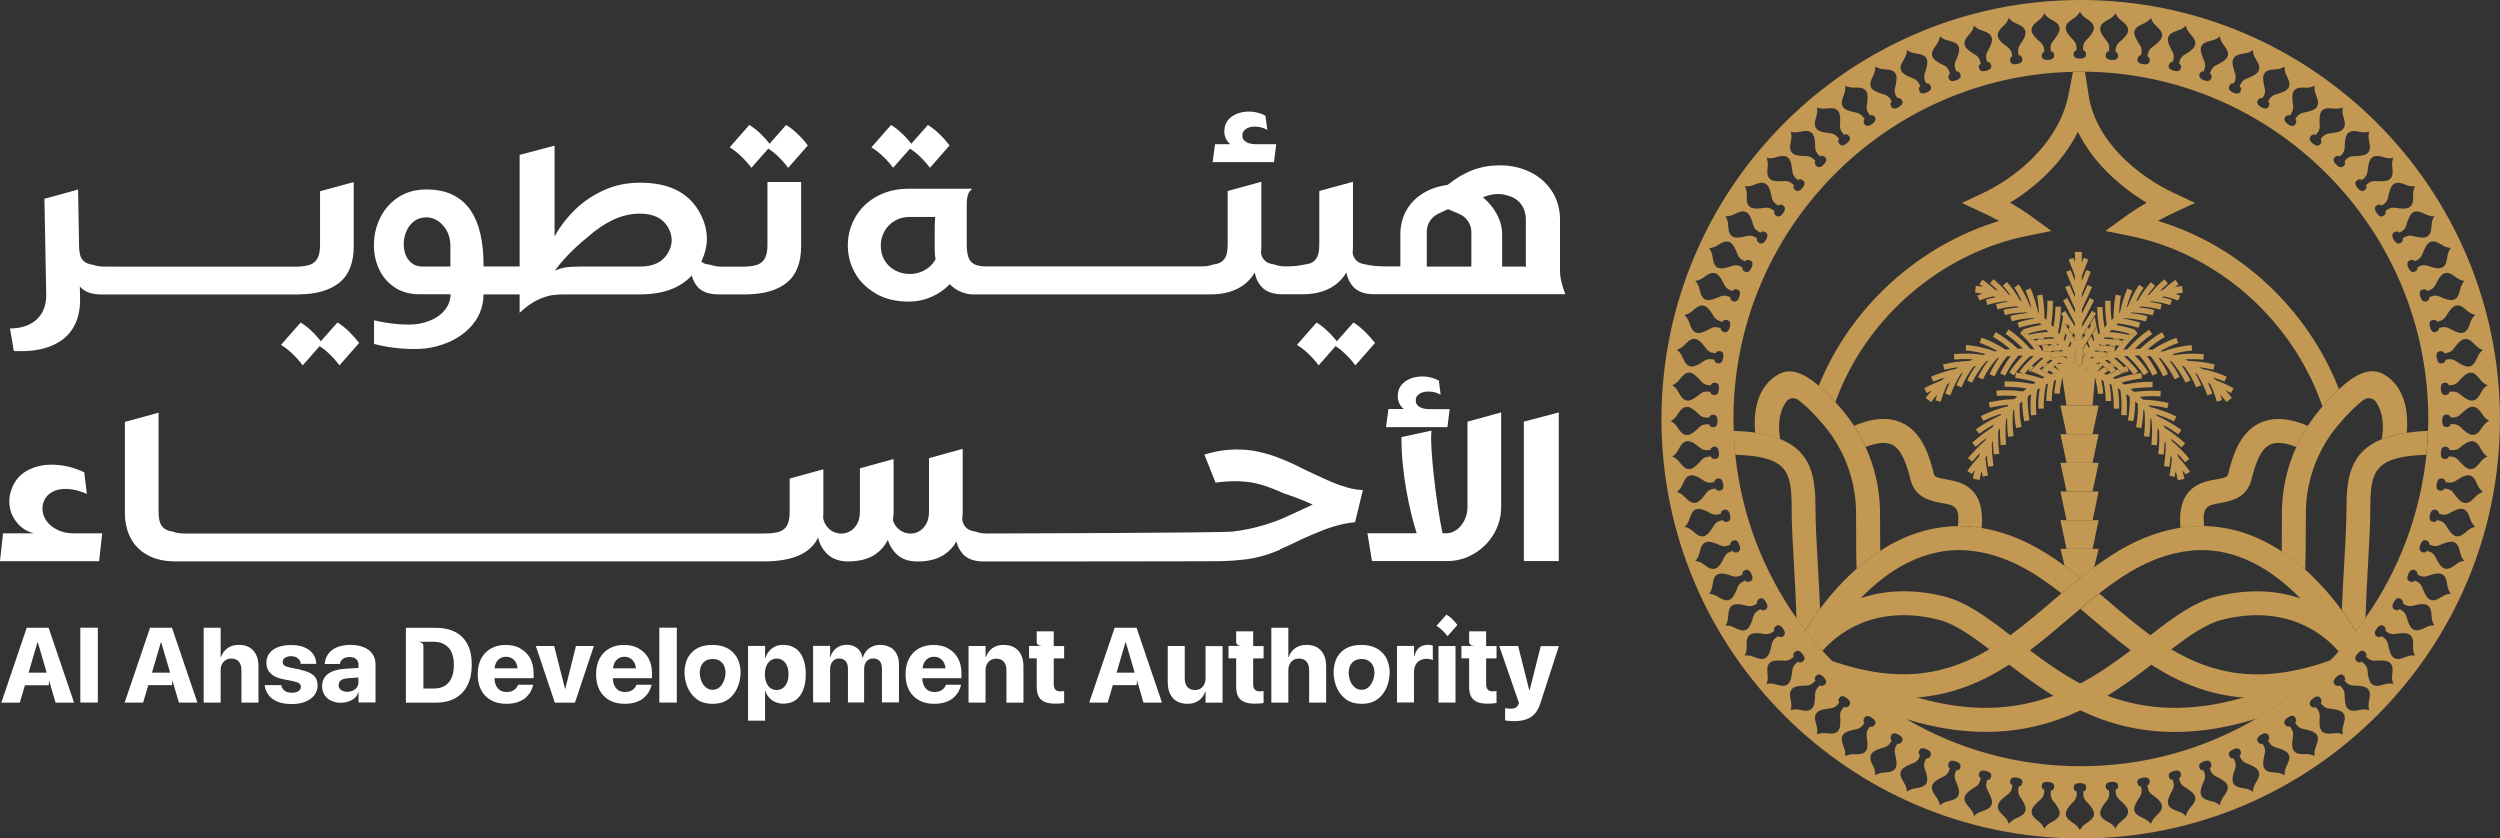 <?xml version="1.0" encoding="UTF-8"?><svg id="Layer_2" xmlns="http://www.w3.org/2000/svg" width="302.85" height="101.56" viewBox="0 0 302.85 101.56"><rect x="0" y="0" width="302.85" height="101.56" fill="#333333" stroke="none"/><defs><style>.cls-1{fill:#c39853;}.cls-1,.cls-2{stroke-width:0px;}.cls-2{fill:#fff;}</style></defs><g id="Layer_1-2"><polygon class="cls-1" points="254.23 59.54 253.5 63.02 250.33 63.02 249.6 59.54 254.23 59.54"/><path class="cls-1" d="M251.85,44.29s-.01,0-.02.01v.11h0s0,.83,0,.83v-.81s0-.02,0-.02h0v-.14l.03.02Z"/><path class="cls-1" d="M252.4,40.95l-.17.27v-.52l.03-.05c.05.1.1.2.14.29"/><path class="cls-1" d="M252.55,42.88c-.1-.18-.2-.38-.29-.59h0s.02-.03.02-.03l.27.62Z"/><path class="cls-1" d="M253.05,39.93l-.45.72c-.04-.11-.08-.22-.12-.33l.46-.73c.03.12.07.23.11.34"/><path class="cls-1" d="M254.87,42.49s-.04.1-.05.15c-.23-.02-.45-.04-.68-.06.01-.04.03-.09.05-.13.22.01.45.03.68.05"/><path class="cls-1" d="M255.18,41.69c-.02.05-.05.1-.07.16-.23-.03-.46-.04-.68-.06.01-.04.03-.09.05-.13.23,0,.46.01.7.03"/><path class="cls-1" d="M256.19,42.04v-.05c-.23-.04-.45-.07-.67-.1.03-.06.06-.11.09-.17.25.02.48.04.71.08-.05.08-.09.16-.13.24"/><path class="cls-1" d="M256.8,41.01c-.04.06-.08.12-.11.18-.23-.04-.47-.07-.72-.09.04-.06.07-.12.11-.18.25.03.48.06.72.1"/><path class="cls-1" d="M263.5,35.59c.2.07.4.14.61.22l-.25.61c-.31-.12-.62-.23-.91-.31-.3-.09-.54-.15-.77-.2-.1.03-.21.06-.31.1.43.09.84.19,1.23.32l-.2.63c-.7-.23-1.47-.38-2.29-.47-.05.02-.11.05-.16.08.46.07.94.16,1.42.29l-.17.64c-.81-.21-1.6-.33-2.35-.37-.07.04-.15.08-.22.12.67.05,1.26.15,1.83.3l-.16.64c-.77-.2-1.6-.3-2.62-.33-.04.03-.07.05-.11.07.72.07,1.41.19,2.06.37l-.17.64c-.83-.22-1.73-.35-2.68-.4-.03.02-.04.04-.06.05.71.12,1.4.28,2.05.5l-.2.63c-.79-.25-1.63-.43-2.51-.55-.07.07-.14.13-.2.2.8.14,1.53.32,2.24.55l-.21.63c-.13-.04-.26-.08-.39-.12-.69-.2-1.43-.36-2.22-.47-.08.09-.16.17-.24.26.81.06,1.59.18,2.32.35.03,0,.07.01.1.02l-.16.64c-.15-.04-.31-.07-.47-.1-.17-.04-.34-.07-.51-.09-.23-.04-.47-.07-.72-.1-.36-.04-.74-.07-1.12-.09-.05.06-.1.12-.15.18.27.01.55.03.83.06.11.01.22.02.32.03.25.02.49.06.72.09.17.02.33.05.48.08l-.12.65c-.11-.02-.22-.04-.34-.06-.12-.02-.26-.04-.39-.05-.23-.03-.46-.06-.71-.08,0,0-.02,0-.02,0-.14-.01-.28-.02-.42-.03-.24-.01-.47-.02-.7-.03-.05,0-.1,0-.15,0-.03.04-.06.08-.08.12.06,0,.12,0,.19.01.23.01.45.03.69.06.14.01.27.03.41.05.22.03.44.06.67.1v.05s0,0,0,0l-.04.47v.14c-.33-.05-.63-.09-.93-.12-.11-.02-.23-.03-.34-.04-.23-.02-.46-.04-.68-.05-.13-.01-.26-.02-.4-.02-.02.04-.05.08-.08.12.14,0,.28.02.42.03.22.02.45.04.68.06.11,0,.21.02.32.04.05,0,.11.01.17.02l-.08.66c-.51-.07-1-.11-1.46-.14h0c-.15-.01-.29-.02-.44-.02-.06.11-.12.22-.19.33-.08.05-.17.1-.25.15-.22.13-.44.27-.65.4v-.63c.09-.17.19-.34.32-.55l-.27-.62.44-.7c.1.19.2.37.3.55.03-.05.07-.1.1-.16-.09-.2-.18-.4-.26-.62l.44-.69c.08.23.17.45.26.66.04-.05.08-.1.11-.16-.08-.25-.15-.51-.21-.77l.46-.73-.45-.39-.19.31c-.03-.13-.05-.26-.08-.39l.54-.86c.05.43.14.89.25,1.38.06.27.12.53.19.79.06-.08.12-.15.18-.22-.21-1.03-.33-2.07-.35-3.11h.66c.02.81.1,1.65.24,2.47.09-.1.18-.2.27-.3-.14-.99-.21-1.98-.19-2.93h.66c-.02.77.02,1.55.12,2.34.08-.08.16-.16.24-.24,0-.95.08-1.9.24-2.83l.65.11c-.12.7-.19,1.42-.22,2.13.02-.02.04-.04.06-.06.01-.01.03-.02.04-.03.21-1.01.51-1.99.9-2.91l.61.26c-.28.65-.51,1.33-.69,2.03.04-.03.09-.06.13-.09.41-1.01.86-1.89,1.37-2.66l.55.37c-.34.5-.64,1.05-.92,1.66.08-.05.17-.1.25-.15.41-.72.91-1.44,1.55-2.18l.5.43c-.34.4-.65.8-.92,1.19.08-.03.15-.07.22-.1.56-.7,1.18-1.33,1.84-1.87l.42.51c-.33.27-.64.56-.94.87.11-.04.23-.07.34-.1.22-.21.44-.39.62-.54.28-.24.58-.47.9-.68l.37.55c-.16.1-.31.22-.46.33.3-.06.59-.1.89-.13l.09.82c-.3.03-.59.08-.89.13"/><path class="cls-1" d="M264.75,57.45c-.11-.17-.24-.34-.37-.51.09.35.17.71.25,1.07l-.81.16c-.07-.37-.16-.73-.25-1.09-.04.24-.09.47-.14.7l-.64-.15c.14-.6.24-1.25.32-2.08-.05-.14-.1-.28-.15-.42-.03.5-.09.98-.17,1.44l-.65-.11c.15-.84.21-1.75.21-2.78-.04-.08-.08-.17-.12-.25v.09c-.03.54-.07,1.05-.12,1.55l-.66-.07c.05-.48.1-.98.12-1.49v-.38c0-.3,0-.61-.01-.92-.07-.11-.13-.22-.2-.33.01.64,0,1.32-.08,2.06l-.66-.06c.11-1.15.11-2.15,0-3.06-.04-.06-.09-.12-.13-.18,0,.2,0,.41,0,.62,0,.51-.04,1.06-.12,1.67l-.65-.09c.08-.59.11-1.11.11-1.6.02-.51-.01-1-.05-1.47,0,0-.01-.02-.02-.03-.03-.04-.07-.08-.11-.12-.02.75-.1,1.5-.24,2.24l-.65-.12c.18-.93.25-1.87.23-2.81-.1-.1-.21-.2-.32-.3-.01.79-.09,1.6-.24,2.41l-.65-.12c.17-.97.24-1.94.22-2.87-.14-.11-.27-.21-.41-.32.03.29.05.6.07.9.01.56,0,1.12-.04,1.69l-.66-.05c.04-.54.05-1.09.04-1.61-.03-.49-.08-.97-.14-1.43-.1-.07-.21-.14-.32-.21.14.84.2,1.68.18,2.49h-.66c.03-.96-.07-1.94-.28-2.92-.08-.04-.16-.09-.24-.13.14.78.2,1.46.21,2.12h-.66c0-.74-.09-1.51-.28-2.45-.09-.04-.17-.08-.26-.11.12.59.2,1.13.25,1.65l-.66.06c-.05-.61-.16-1.25-.32-1.97-.67-.22-1.96-.5-1.98-.5.18-.1.38-.22.59-.35.14-.08.28-.17.43-.26.18.04.36.08.54.13.27.07.53.14.73.21.26-.19.53-.37.78-.53.18.14.35.29.52.45-.18.11-.36.23-.55.36.1.04.2.09.3.13.17-.09.33-.17.49-.25.04.04.08.07.11.11l.55-.41s0,0,0,0c.08-.03.16-.07.24-.1.15.15.3.32.45.49l.6-.33c-.12-.14-.25-.28-.37-.42.11-.04.22-.08.32-.11.06.06.12.12.17.18l.13.41c-.61.19-1.26.45-1.94.79.1.05.2.11.29.16.71-.25,1.44-.44,2.19-.58.03.03.05.07.08.1l.2-.15c.24-.04.48-.08.72-.1l.08.65c-.86.1-1.69.27-2.51.52.12.08.25.16.36.23.47-.1.98-.18,1.53-.25.6-.06,1.23-.09,1.89-.09v.66c-.64,0-1.25.04-1.82.09-.29.04-.58.08-.85.12.15.12.31.24.46.36,1-.14,2.07-.18,3.2-.12l-.03.66c-.87-.04-1.7-.03-2.49.04.12.11.25.23.37.35,1,.03,2.04.16,3.1.4l-.15.64c-.78-.18-1.54-.29-2.29-.35.03.04.07.07.1.11.02.02.03.04.05.07.47.11.98.26,1.5.45.54.18,1.11.42,1.74.73l-.29.59c-.6-.29-1.14-.52-1.67-.7-.18-.07-.36-.13-.54-.18.05.07.1.14.15.21.92.4,1.87.94,2.96,1.69l-.37.54c-.66-.45-1.26-.83-1.84-1.13.08.12.15.24.22.36.27.17.53.35.79.54l.34.24c.45.34.88.7,1.31,1.08l-.43.5c-.43-.37-.84-.72-1.27-1.04l-.04-.03c.05.1.1.21.15.31.81.71,1.51,1.41,2.1,2.14l-.51.42c-.3-.36-.63-.72-.98-1.08.06.16.12.31.17.47.57.63,1.02,1.19,1.4,1.74l-.55.37Z"/><path class="cls-1" d="M251.83,44.41h0s-.01.83-.01.83v-.81s0-.02,0-.02h0s0,0,0,0h0Z"/><path class="cls-1" d="M256.24,44.4c-.07.04-.14.08-.21.12-.17-.16-.35-.31-.53-.46.08-.04.16-.09.23-.13.17.14.33.28.48.43l.02.04Z"/><path class="cls-1" d="M251.85,44.29s-.01,0-.02.01v.11h0s-.02.01-.02.01v-.02h0v-.14l.03.02Z"/><path class="cls-1" d="M253.46,39.26l.45.39-.46.73-.16.26h0s-.44.7-.44.7l-.14.23-.44.7-.02.02h0s-.03.05-.03.05v1.73c-.13.08-.26.16-.39.24l-.03-.02c-.14-.08-.28-.16-.41-.24v-1.75l-.02-.04-.02-.03-.44-.7-.14-.22-.44-.7-.16-.26-.48-.76.49-.31.17.27.23.36.45.72.19.3.17.27v-.52l-.03-.04-.21-.34-.46-.73-.26-.4-.54-.86-.21-.33.49-.32,1.2,1.91v-.36l-1.45-2.84.52-.27.93,1.82v-.51l-1.2-2.62.53-.24.66,1.45v-.43l-1.06-2.64.54-.22.51,1.28v-.58l-.75-1.96.55-.21.21.53v-1.26h.83v1.33l.23-.61.55.21-.78,2.03v.58l.54-1.35.55.22-1.08,2.71v.42l.69-1.51.54.24-1.23,2.68v.51l.96-1.87.52.27-1.48,2.9v.35h0s.8-1.29.8-1.29l.42-.67.5.31-.24.37-.54.86-.25.4-.46.73-.22.34-.03.05v.52l.17-.27.19-.3.45-.72.22-.36.19-.31Z"/><path class="cls-1" d="M251.81,44.43v.81c-.28-.17-.64-.39-1.01-.61-.12-.07-.25-.15-.38-.22-.36-.21-.71-.39-1.01-.5-.23.17-.45.34-.66.52-.18.15-.35.29-.52.45-.08.08-.17.15-.25.24-.04.03-.07.07-.11.11l-.56-.42h0c.1-.1.2-.2.31-.3.17-.15.35-.31.53-.46.17-.13.34-.27.51-.4-.1-.03-.2-.06-.3-.08-.16.12-.3.24-.44.35-.17.14-.32.28-.47.42-.12.12-.24.24-.37.36-.15.16-.3.32-.45.49l-.59-.33c.12-.14.25-.28.37-.41.35-.37.73-.73,1.14-1.07-.1-.03-.2-.04-.3-.06-.41.32-.8.66-1.15,1.02-.06.06-.12.12-.18.18-.24.25-.46.51-.67.78-.03.04-.05.07-.08.1l-.2-.15-.33-.25c.5-.66,1.08-1.27,1.72-1.83-.14-.02-.27-.03-.4-.04-.78.71-1.46,1.49-1.99,2.34l-.56-.35c.46-.73,1.01-1.41,1.64-2.04-.19,0-.37,0-.56,0-.65.78-1.19,1.59-1.59,2.43l-.6-.28c.34-.72.77-1.42,1.29-2.1-.16.01-.31.03-.47.05-.62.78-1.13,1.59-1.5,2.42l-.61-.27c.3-.68.69-1.34,1.15-1.99-.06.01-.12.02-.18.03-.01,0-.02,0-.03.01-.71.79-1.3,1.66-1.74,2.58l-.59-.28c.33-.7.75-1.36,1.23-1.99-.08.02-.16.06-.25.08-.69.8-1.27,1.66-1.71,2.6l-.59-.28c.3-.64.67-1.24,1.09-1.82-.12.06-.24.11-.36.17-.57.77-1.05,1.61-1.42,2.49l-.61-.26c.22-.52.48-1.03.77-1.52-.09.06-.18.11-.26.17h0c-.5.8-.92,1.67-1.25,2.58l-.62-.22c.17-.47.36-.93.57-1.38-.12.1-.24.21-.36.32-.29.66-.55,1.34-.75,2.05l-.64-.18c.07-.23.14-.46.21-.68-.26.29-.51.58-.75.9l-.65-.51c.24-.31.49-.61.74-.89-.2.1-.4.2-.6.31l-.32-.58c.7-.38,1.42-.7,2.13-.97.13-.12.26-.23.39-.35-.47.15-.95.32-1.42.52l-.26-.61c1-.43,2.02-.74,3.01-.94.03-.02.05-.04.08-.06.08-.05.15-.1.23-.15-.56.07-1.14.17-1.71.31l-.16-.64c1.08-.26,2.14-.4,3.18-.42.14-.07.27-.13.41-.2-.72-.05-1.46-.04-2.22.03l-.06-.66c1.23-.12,2.42-.08,3.57.1.09-.03.18-.07.27-.1-.77-.22-1.58-.37-2.41-.45l.06-.66c1.23.11,2.41.38,3.51.79.04,0,.07-.02.11-.02.05-.01.11-.02.16-.04-.68-.4-1.41-.73-2.15-1l.22-.62c1.02.36,2,.85,2.91,1.45.19-.02.37-.04.56-.06-.64-.56-1.33-1.06-2.07-1.49l.33-.57c.96.56,1.85,1.24,2.65,2,.21,0,.43,0,.64,0-.62-.65-1.32-1.25-2.09-1.78l.37-.54c1.01.7,1.89,1.5,2.65,2.38.16.01.33.03.49.05-.51-.7-1.09-1.36-1.75-1.97l.37-.48.21.63c.12-.04.24-.08.37-.11.04.04.09.08.14.13-.03,0-.05.01-.08.02l.16.64c.14-.03.29-.07.45-.1.06.06.11.12.16.18h0s.12.62.12.62c.11-.02.22-.04.33-.05.16.21.3.42.44.63.04,0,.08.02.13.02v.14c.33-.05.64-.09.94-.12.02.04.05.09.07.14-.05,0-.11.01-.17.02l.08.66c.51-.07,1-.11,1.46-.14h0c.21.08.41.18.61.29h0c.09.05.18.1.27.15.22.12.44.26.66.39.14.08.27.16.41.24v.13h0v.02Z"/><path class="cls-1" d="M251.16,40.28c-.04.11-.08.23-.12.33l-.45-.72c.04-.11.07-.23.11-.34l.46.73Z"/><path class="cls-1" d="M251.38,42.25c-.11.26-.22.51-.34.71l.32-.74.02.03Z"/><path class="cls-1" d="M251.4,40.66v.52l-.17-.27c.05-.1.1-.2.14-.3l.03.04Z"/><path class="cls-1" d="M247.65,41.1c-.25.02-.49.06-.72.09-.03-.06-.07-.12-.11-.18.23-.04.47-.07.72-.1.04.06.08.12.11.18"/><path class="cls-1" d="M247.43,41.99v.04c-.04-.08-.08-.15-.12-.23.22-.03.46-.06.71-.08.04.06.06.11.09.17-.22.03-.45.06-.67.1"/><path class="cls-1" d="M249.2,41.79c-.23.01-.45.03-.69.06-.02-.06-.04-.11-.06-.16.24-.01.47-.03.7-.03.02.04.03.09.05.13"/><path class="cls-1" d="M249.48,42.57c-.22.02-.45.04-.68.06-.01-.05-.03-.1-.05-.15.23-.02.46-.04.68-.05.02.04.04.09.05.13"/><polygon class="cls-1" points="251.81 44.41 251.81 45.24 251.81 44.43 251.81 44.41 251.81 44.41"/><path class="cls-1" d="M251.81,45.24s-1.31.28-1.98.5c-.17.72-.27,1.36-.32,1.97l-.66-.05c.04-.52.12-1.06.24-1.65-.09.03-.17.07-.26.11-.19.95-.28,1.71-.28,2.46h-.66c0-.67.07-1.34.21-2.12-.08.04-.17.09-.25.13-.2.98-.3,1.96-.27,2.91h-.66c-.02-.8.04-1.64.18-2.48-.11.06-.21.13-.32.2-.06.46-.11.94-.14,1.43-.01.53,0,1.07.04,1.61l-.66.05c-.04-.56-.06-1.13-.04-1.69.02-.3.04-.61.07-.9-.14.1-.27.21-.41.32-.02.94.04,1.9.22,2.87l-.65.12c-.15-.81-.23-1.62-.24-2.41-.11.1-.21.2-.32.3-.02.93.06,1.88.23,2.81l-.65.12c-.14-.74-.22-1.49-.24-2.24-.03.04-.07.08-.11.12,0,0-.01.02-.02.03-.04.46-.07.96-.05,1.47,0,.49.04,1.01.11,1.6l-.65.09c-.08-.62-.12-1.17-.12-1.67,0-.21,0-.42,0-.62-.04.06-.09.12-.13.18-.1.91-.1,1.91,0,3.06l-.66.06c-.07-.74-.09-1.42-.08-2.06-.07.11-.13.21-.2.32-.01.3-.02.61-.01.92v.38c.02.51.07,1.01.12,1.49l-.66.07c-.05-.5-.1-1.01-.12-1.55v-.09c-.04.08-.08.17-.12.25,0,1.03.07,1.94.21,2.78l-.65.11c-.08-.46-.14-.93-.18-1.44-.05.14-.1.27-.15.41.08.83.18,1.48.31,2.08l-.64.15c-.05-.22-.1-.45-.14-.7-.09.36-.18.72-.25,1.09l-.81-.16c.07-.36.16-.71.25-1.07-.14.17-.26.34-.38.51l-.54-.37c.38-.55.83-1.1,1.4-1.74.05-.16.11-.32.17-.47-.35.36-.67.72-.98,1.08l-.51-.42c.6-.73,1.29-1.43,2.1-2.14.05-.1.1-.21.15-.31l-.04.03c-.43.33-.85.67-1.27,1.05l-.43-.5c.44-.38.86-.74,1.31-1.08l.34-.24c.26-.19.52-.37.79-.54.07-.12.15-.24.22-.36-.58.31-1.18.68-1.84,1.14l-.38-.54c1.09-.75,2.04-1.29,2.97-1.69.05-.07.1-.14.15-.21-.18.05-.36.11-.54.18-.53.18-1.07.4-1.67.7l-.29-.59c.62-.31,1.19-.54,1.73-.73.51-.19,1.03-.34,1.5-.45.02-.02.03-.04.05-.07.03-.04.07-.07.1-.11-.74.06-1.51.17-2.29.35l-.15-.64c1.06-.24,2.1-.37,3.1-.4.12-.12.24-.24.37-.35-.79-.08-1.62-.09-2.49-.04l-.03-.66c1.12-.06,2.2-.02,3.2.12.15-.12.3-.24.46-.36-.27-.04-.55-.09-.85-.12-.57-.06-1.18-.09-1.83-.09v-.66c.67,0,1.3.04,1.9.09.55.07,1.06.16,1.53.25.12-.08.24-.16.36-.23-.81-.25-1.65-.42-2.5-.52l.08-.65c.24.03.48.06.72.1l.2.15s.05-.07.08-.1c.75.14,1.48.34,2.19.58.1-.05.19-.11.29-.16-.68-.34-1.34-.6-1.95-.79l.13-.41c.06-.06.12-.12.18-.18.1.03.21.07.32.11-.13.14-.25.27-.37.42l.59.33c.15-.17.29-.34.45-.49.08.03.16.07.25.1h0s.56.42.56.42c.04-.04.07-.07.11-.11.16.08.33.17.49.25.1-.04.2-.09.3-.13-.18-.13-.37-.25-.55-.36.17-.16.34-.3.52-.45.26.16.52.34.78.53.2-.07.46-.14.74-.21.18-.04.36-.09.53-.13.37.22.73.44,1.02.61"/><path class="cls-1" d="M248.13,44.06c-.18.15-.36.31-.53.46-.07-.04-.14-.08-.21-.12l.03-.05c.15-.14.31-.28.47-.42.08.04.16.09.24.13"/><path class="cls-1" d="M251.82,44.41v.83s-.01-.81-.01-.81h0s0-.02,0-.02h0Z"/><path class="cls-1" d="M269.63,47.3c.25.29.5.59.74.89l-.65.51c-.24-.31-.49-.61-.75-.9.08.22.14.45.21.68l-.63.18c-.2-.7-.45-1.39-.75-2.05-.12-.11-.24-.22-.36-.32.21.45.41.9.58,1.38l-.62.22c-.32-.91-.74-1.78-1.25-2.58-.09-.06-.17-.11-.26-.17.29.49.54.99.77,1.52l-.61.26c-.37-.88-.85-1.71-1.42-2.49-.12-.06-.24-.11-.36-.17.41.58.78,1.19,1.09,1.82l-.6.28c-.44-.93-1.02-1.8-1.71-2.6-.08-.03-.16-.06-.25-.08.48.63.9,1.29,1.23,1.99l-.59.28c-.44-.92-1.03-1.79-1.74-2.58-.01,0-.02,0-.04,0-.05-.01-.11-.02-.17-.04.46.64.85,1.31,1.15,1.99l-.6.27c-.37-.83-.88-1.64-1.5-2.42-.15-.02-.31-.04-.47-.05.51.68.95,1.38,1.29,2.1l-.6.28c-.4-.84-.93-1.66-1.58-2.43-.19,0-.37,0-.56,0,.63.63,1.18,1.31,1.64,2.04l-.56.35c-.54-.85-1.21-1.63-1.99-2.34-.14.01-.27.03-.41.05.65.56,1.23,1.17,1.72,1.83l-.33.25-.2.15s-.05-.07-.08-.1c-.21-.27-.43-.53-.67-.78-.06-.06-.11-.12-.17-.18-.36-.36-.74-.7-1.15-1.02-.1.02-.2.04-.31.06.41.34.79.7,1.14,1.07.13.14.25.27.37.42l-.6.33c-.14-.17-.29-.33-.45-.49-.11-.12-.23-.24-.35-.35-.15-.15-.32-.29-.48-.43-.14-.12-.29-.24-.44-.36-.1.03-.2.06-.3.08.17.13.34.27.51.4.18.15.36.3.53.46.1.1.2.19.3.29t0,0l-.55.42s-.07-.07-.11-.11c-.08-.08-.16-.16-.25-.24-.17-.16-.34-.31-.52-.45-.22-.18-.44-.36-.66-.52-.3.11-.65.29-1.01.5-.13.07-.26.15-.38.22-.15.09-.29.17-.43.26-.22.13-.41.25-.59.35v-.81s.01-.01.01-.01v-.11s.01,0,.02,0c.13-.08.26-.16.39-.24.22-.13.44-.27.65-.4.09-.05.17-.1.25-.15.2-.11.41-.21.62-.3h0c.46.03.95.08,1.46.14l.08-.66c-.06,0-.11-.01-.17-.02.02-.05.04-.1.07-.14.3.03.61.07.92.12v-.14c.06,0,.1-.01.14-.02.13-.21.28-.42.43-.63.11.02.22.04.34.06l.12-.65c.04-.06.09-.11.14-.16.16.03.32.06.47.1l.16-.64s-.07-.01-.1-.02c.04-.05.09-.09.14-.13.13.04.26.08.39.12l.21-.63.37.48c-.66.61-1.25,1.27-1.75,1.97.16-.02.33-.04.49-.05.76-.88,1.65-1.68,2.65-2.38l.37.54c-.77.53-1.47,1.13-2.09,1.78.21,0,.43,0,.64,0,.8-.76,1.68-1.44,2.65-2l.33.57c-.73.43-1.43.93-2.07,1.49.19.02.37.04.56.06.91-.6,1.89-1.09,2.91-1.45l.22.62c-.75.26-1.47.6-2.15,1,.05.01.1.02.16.03.04,0,.07.02.11.02,1.1-.4,2.27-.68,3.51-.79l.06.66c-.83.08-1.64.23-2.41.45.09.03.18.06.27.1,1.15-.18,2.35-.22,3.57-.1l-.06.66c-.76-.07-1.5-.08-2.22-.04.14.06.27.13.41.2,1.04.02,2.1.16,3.18.42l-.16.64c-.58-.14-1.15-.24-1.71-.31.08.05.15.1.23.15.02.02.05.04.08.05,1,.2,2.01.51,3.01.94l-.26.61c-.47-.2-.95-.37-1.42-.52.13.11.26.23.39.35.72.27,1.43.59,2.13.97l-.32.58c-.2-.11-.4-.21-.59-.31"/><path class="cls-1" d="M251.4,43.54v.5c-.22-.13-.44-.26-.66-.39-.09-.05-.18-.1-.27-.15h0c-.05-.11-.11-.21-.18-.32-.14,0-.29.01-.43.02h0c-.46.03-.95.08-1.46.14l-.08-.66c.06,0,.11-.01.17-.02.11-.01.21-.02.32-.03.23-.02.45-.04.67-.06.15-.01.29-.02.43-.03-.03-.04-.05-.08-.08-.12-.13,0-.26.01-.39.02-.22,0-.45.03-.68.05-.11.01-.23.02-.34.04-.3.03-.61.07-.92.12v-.14s-.06-.49-.06-.49v-.04c.22-.04.45-.07.67-.1.14-.02.28-.04.41-.04.23-.03.46-.04.69-.06.06,0,.12,0,.19-.01-.03-.04-.05-.08-.09-.12-.05,0-.1,0-.15,0-.23,0-.46.01-.7.03-.14,0-.28.02-.42.03,0,0-.02,0-.02,0-.25.02-.48.04-.71.08-.13.02-.27.04-.4.06-.11.02-.22.04-.33.06l-.12-.62h0s0-.03,0-.03c.16-.03.32-.06.48-.08.23-.04.47-.07.72-.09.11,0,.21-.02.33-.03.28-.03.56-.05.83-.06-.04-.06-.09-.12-.14-.18-.38.02-.75.05-1.12.09-.24.03-.48.06-.72.1-.18.03-.35.06-.53.1-.15.03-.3.06-.45.1l-.16-.64s.05-.01.08-.02c.74-.17,1.53-.29,2.34-.35-.08-.09-.15-.17-.23-.26-.81.12-1.55.27-2.24.48-.12.03-.25.07-.37.11l-.21-.63c.7-.23,1.44-.41,2.24-.55-.07-.07-.13-.14-.2-.2-.88.12-1.72.3-2.51.55l-.2-.63c.65-.21,1.34-.37,2.05-.49-.02-.02-.04-.04-.06-.06-.95.04-1.85.17-2.68.4l-.17-.64c.65-.18,1.34-.29,2.06-.37-.04-.02-.08-.04-.11-.07-1.02.03-1.86.13-2.62.33l-.16-.64c.56-.15,1.16-.24,1.83-.3-.07-.04-.15-.08-.22-.12-.76.04-1.54.16-2.35.37l-.17-.64c.48-.12.96-.22,1.42-.29-.06-.02-.11-.05-.16-.08-.82.09-1.6.24-2.3.47l-.2-.63c.39-.12.8-.23,1.22-.32-.1-.04-.2-.07-.31-.1-.22.05-.47.11-.77.2-.3.08-.6.18-.91.31l-.25-.61c.2-.08.4-.15.61-.22-.3-.05-.6-.1-.89-.13l.09-.82c.3.03.6.08.89.13-.15-.11-.3-.22-.46-.33l.37-.55c.31.21.62.44.9.68.18.15.4.33.62.54.11.03.23.07.34.1-.3-.31-.61-.6-.94-.87l.42-.51c.66.55,1.27,1.18,1.84,1.87.07.03.15.07.22.1-.27-.39-.57-.78-.92-1.19l.5-.43c.64.75,1.14,1.46,1.55,2.18.08.05.17.1.25.15-.29-.61-.59-1.16-.92-1.66l.55-.37c.52.77.97,1.65,1.37,2.66.05.03.09.06.13.09-.18-.7-.41-1.38-.69-2.03l.61-.26c.4.93.7,1.91.91,2.92.01.01.02.02.03.03.02.02.05.04.07.06-.03-.72-.1-1.43-.22-2.13l.65-.11c.16.93.24,1.88.24,2.83.08.08.16.16.24.24.09-.79.14-1.57.12-2.33h.66c.02.93-.05,1.92-.19,2.91.09.1.18.2.27.3.14-.82.22-1.65.24-2.48h.66c-.02,1.05-.14,2.09-.35,3.12.06.07.12.14.18.22.07-.25.13-.51.19-.79.11-.52.2-.98.26-1.43l.54.86c-.02.12-.05.25-.08.39l-.17-.27-.49.31.48.76c-.07.28-.14.55-.22.81.04.05.08.1.11.16.09-.23.19-.46.28-.7l.44.7c-.09.22-.18.44-.27.65.03.05.07.1.1.16.1-.19.21-.38.32-.58l.44.7-.32.74h0c.14.24.26.41.36.57"/><path class="cls-1" d="M251.4,42.28v1.25c-.11-.16-.23-.33-.36-.57h0s.32-.75.32-.75l.02.03.02.03Z"/><path class="cls-1" d="M252.55,42.88c-.12.22-.23.38-.32.55v-1.1l.03-.04h0s.02-.03.02-.03l.27.62Z"/><polygon class="cls-1" points="253.79 45.74 253.49 49.13 250.34 49.13 249.83 45.74 251.81 44.41 253.79 45.74"/><polygon class="cls-1" points="254.23 63.02 253.5 66.49 250.33 66.49 249.6 63.02 254.23 63.02"/><path class="cls-1" d="M254.23,66.49l-.54,2.23c-.07.04-.14.1-.2.15-.5.37-.99.74-1.47,1.13-.55-.44-1.12-.87-1.68-1.29-.08-.06-.17-.12-.24-.17h0l-.49-2.05h4.63Z"/><polygon class="cls-1" points="254.23 56.07 253.49 59.54 250.34 59.54 249.6 56.07 254.23 56.07"/><polygon class="cls-1" points="254.23 52.6 253.49 56.07 250.34 56.07 249.6 52.6 254.23 52.6"/><polygon class="cls-1" points="254.23 49.13 253.49 52.6 250.34 52.6 249.6 49.13 254.23 49.13"/><path class="cls-1" d="M285.2,76.69c-.09.12-.18.23-.28.34-.48.61-.99,1.2-1.51,1.79-.03.03-.06.07-.1.1-1.49-1.74-5.97-5.86-14.07-3.86-1.93.48-3.94,1.87-6.2,3.6-.44.34-.89.69-1.36,1.05-.35.27-.71.55-1.07.82-1.63,1.25-3.38,2.56-5.32,3.75-1.04.63-2.12,1.23-3.27,1.77-3.26,1.55-7.02,2.61-11.45,2.61-2.93,0-6.16-.46-9.74-1.57-1.47-.86-2.88-1.8-4.23-2.83h0c-1.67-1.28-3.23-2.66-4.69-4.17h0c3.8,2.09,7.23,3.51,10.35,4.41,6.75,1.94,12.05,1.42,16.47-.21h0c1.14-.43,2.23-.93,3.26-1.48,2.23-1.18,4.24-2.6,6.11-4.02.61-.46,1.2-.92,1.79-1.37.2-.15.4-.31.59-.46,2.83-2.19,5.33-4.04,8.05-4.71,4.15-1.02,7.52-.65,10.09.22,1.3.42,2.4.97,3.29,1.52.64.4,1.22.82,1.72,1.24.63.51,1.14,1.02,1.55,1.46"/><path class="cls-1" d="M282.16,80.16c-1.43,1.47-2.96,2.83-4.6,4.07-1.32,1.01-2.71,1.96-4.16,2.81-3.66,1.15-6.96,1.63-9.94,1.63-4.43,0-8.18-1.06-11.44-2.61-1.15-.53-2.24-1.13-3.27-1.77h0c-1.95-1.19-3.71-2.51-5.34-3.76-.36-.27-.71-.55-1.06-.82-.46-.36-.92-.71-1.36-1.05-2.26-1.73-4.28-3.12-6.2-3.6-8.02-1.98-12.5,2.03-14.03,3.8-.03-.04-.07-.08-.1-.12-.5-.56-.99-1.13-1.45-1.72-.1-.13-.21-.26-.31-.39.43-.46.97-.97,1.63-1.49,1.21-.98,2.83-1.99,4.85-2.67,2.65-.89,6.01-1.24,10.1-.23,2.71.68,5.21,2.52,8.05,4.71.2.15.4.3.59.46.58.46,1.18.91,1.79,1.37,1.87,1.43,3.87,2.84,6.11,4.03,1.04.55,2.13,1.05,3.28,1.48,4.42,1.63,9.72,2.16,16.47.21,3.13-.89,6.56-2.32,10.36-4.41l.04.07Z"/><path class="cls-1" d="M252.02,70c-.44.34-.88.71-1.31,1.06h-.01s0,0,0,0c-.33.28-.64.55-.97.82-3.29-2.58-6.68-4.64-10.81-5.14-5.68-.7-10.31,2.41-13.53,5.74-2.39,2.46-4,5.02-4.73,6.27-.5-.56-.99-1.14-1.45-1.72-.1-.13-.21-.26-.31-.39-.07-.09-.14-.17-.2-.27.45-.74,1.05-1.64,1.79-2.63.76-1.03,1.68-2.15,2.76-3.26.54-.57,1.1-1.09,1.66-1.59.93-.83,1.89-1.55,2.86-2.17,3-1.95,6.18-2.95,9.4-2.98.7-.02,1.4.03,2.11.11.26.04.52.07.77.11,3.84.64,7.07,2.4,10.05,4.57h0c.08.05.16.11.24.17.57.42,1.13.85,1.68,1.29"/><path class="cls-1" d="M282.31,80c-.04.05-.09.11-.15.16-1.43,1.47-2.96,2.83-4.6,4.07-1.42.24-2.76.34-4.04.34-.6,0-1.18-.03-1.76-.07-4.34-.34-7.94-1.91-11.14-3.97-.86-.55-1.69-1.14-2.49-1.74-1.63-1.23-3.17-2.53-4.67-3.81-.48-.41-.96-.82-1.44-1.23.76-.64,1.52-1.27,2.28-1.86.34.29.7.59,1.04.88,1.71,1.46,3.4,2.9,5.16,4.19.82.61,1.67,1.18,2.54,1.7,5,2.99,10.81,4.36,19.26,1.33"/><path class="cls-1" d="M220.48,73.75c-.74.99-1.34,1.89-1.79,2.63-.38-.47-.73-.96-1.07-1.45,0,0,0-.02,0-.03-.04-1.87-.17-4.04-.28-6.14-.15-2.68-.3-5.21-.3-7.18,0-4.49-.49-6.29-6.84-6.49-.1-.95-.16-1.92-.19-2.9.96.04,1.83.1,2.61.22,1.19.17,2.2.43,3.03.77,3.86,1.56,4.28,4.77,4.28,8.39,0,1.89.14,4.38.29,7.02.1,1.74.2,3.51.26,5.15"/><path class="cls-1" d="M227.76,66.73c-.97.63-1.92,1.35-2.86,2.17-.07-2.12-.03-6.22-.07-7.23-.1-3.68-1.47-7.27-3.85-10.11-1.4-1.66-2.45-2.61-3.15-3.12-.48-.35-1.15-.23-1.48.26-.51.75-1.1,2.09-.7,4.5-.83-.34-1.84-.6-3.03-.77-.39-4.27,1.35-6.39,3.03-7.19,1.27-.6,2.8-.13,4.68,1.49.63.53,1.3,1.19,2.01,1.98.28.31.57.64.86.99.51.6.97,1.23,1.4,1.89.53.82,1.01,1.68,1.4,2.57,1.07,2.33,1.66,4.86,1.74,7.43.03.77,0,3.13.03,5.14"/><path class="cls-1" d="M240.04,63.97c-.26-.04-.52-.08-.77-.11-.7-.09-1.41-.13-2.1-.11.29-2.42-.41-2.54-1.92-2.81-1.28-.23-3.22-.57-3.8-2.8-.47-1.84-1.04-3.68-2.25-4.27-.75-.36-1.82-.27-3.2.28-.4-.89-.87-1.75-1.4-2.57,2.34-.99,4.26-1.09,5.86-.33,2.53,1.2,3.33,4.3,3.81,6.16.08.31.17.43,1.49.66,1.7.3,4.76.84,4.29,5.89"/><path class="cls-1" d="M285.38,76.45c-.05.09-.12.16-.18.24-.1.12-.18.23-.28.34-.48.61-.99,1.2-1.51,1.79-.7-1.21-2.34-3.84-4.77-6.35-3.23-3.32-7.85-6.43-13.53-5.73-4.13.51-7.52,2.57-10.81,5.14-.77.59-1.53,1.22-2.29,1.86-.48.4-.96.82-1.45,1.23-1.49,1.27-3.03,2.59-4.66,3.8-.81.61-1.64,1.2-2.51,1.74-3.2,2.07-6.8,3.64-11.13,3.98-.57.04-1.15.07-1.75.07-1.25,0-2.54-.09-3.91-.31h0c-1.67-1.28-3.23-2.66-4.69-4.17l-.04-.04c8.38,2.95,14.15,1.58,19.12-1.39.87-.52,1.71-1.1,2.54-1.7,1.76-1.29,3.45-2.73,5.16-4.19.34-.29.7-.59,1.04-.88.33-.28.64-.54.97-.82h0s.01-.01.01-.01c.43-.35.87-.71,1.3-1.06.48-.39.97-.76,1.47-1.13.06-.05.13-.1.2-.15,3.09-2.28,6.44-4.14,10.45-4.78.21-.03.41-.06.62-.09.76-.09,1.51-.13,2.26-.11,3.23.05,6.4,1.09,9.4,3.07.97.64,1.92,1.37,2.85,2.21.52.45,1.02.95,1.52,1.46,1.14,1.17,2.1,2.36,2.89,3.44.7.95,1.26,1.81,1.69,2.52"/><path class="cls-1" d="M294.12,52.19c-.03.98-.1,1.95-.19,2.9-6.3.21-6.79,2.01-6.79,6.48,0,1.98-.15,4.5-.3,7.18-.11,2.09-.23,4.22-.28,6.09t0,.02s0,0,0,.02t0,.02s0,0,0,.02c-.38.54-.76,1-1.18,1.53-.43-.71-1-1.57-1.69-2.52.06-1.69.16-3.53.27-5.33.15-2.64.29-5.13.29-7.02,0-3.62.43-6.83,4.29-8.38.83-.35,1.84-.61,3.03-.78.77-.11,1.62-.19,2.56-.22"/><path class="cls-1" d="M279.58,51.58c-.53.82-1.01,1.68-1.4,2.57-1.38-.55-2.46-.64-3.2-.28-1.21.58-1.78,2.43-2.25,4.27-.58,2.22-2.52,2.57-3.8,2.8-1.5.27-2.21.39-1.91,2.81-.75-.02-1.5.02-2.26.11-.21.03-.41.05-.62.09-.45-5.02,2.59-5.57,4.29-5.87,1.31-.23,1.41-.35,1.49-.66.47-1.85,1.27-4.96,3.8-6.16,1.6-.76,3.52-.66,5.86.33"/><path class="cls-1" d="M291.56,52.42c-1.19.17-2.2.43-3.03.78.4-2.4-.19-3.75-.7-4.51-.33-.49-1.01-.6-1.48-.26-.71.51-1.76,1.46-3.16,3.13-2.37,2.83-3.74,6.43-3.85,10.11-.03,1.04,0,5.28-.08,7.36-.94-.84-1.88-1.57-2.85-2.21.03-2.03,0-4.46.03-5.24.08-2.57.67-5.1,1.73-7.43.4-.89.87-1.75,1.4-2.57.43-.66.89-1.29,1.4-1.89.13-.15.25-.29.37-.44.7-.82,1.37-1.51,1.99-2.09,2.12-1.98,3.8-2.59,5.19-1.94,1.68.8,3.42,2.92,3.03,7.19"/><path class="cls-1" d="M252.06,0c-28,0-50.79,22.78-50.79,50.79s22.79,50.78,50.79,50.78,50.78-22.78,50.78-50.78S280.06,0,252.06,0M301.54,50.98s-.37.14-.72.62c-.35.47-.66,1.12-1.32,1.08-.46-.03-1.05-.55-1.43-.94-.23-.23-.55-.36-.88-.36h-.33s0,.35-.51.35-.5-.58-.5-.76c0-.16,0-.75.5-.75s.51.35.51.35h.33c.33,0,.65-.13.88-.37.38-.38.97-.9,1.43-.93.66-.03.97.61,1.32,1.08.35.48.72.61.72.61M300.68,47.34c-.31.51-.56,1.18-1.22,1.19-.46.02-1.09-.46-1.5-.81-.25-.21-.57-.32-.91-.28l-.33.02s.02.35-.47.4c-.5.04-.55-.54-.56-.7-.02-.16-.07-.75.43-.79.49-.04.53.31.53.31l.33-.03c.34-.03.64-.19.85-.44.34-.41.89-.99,1.34-1.06.65-.09,1.01.52,1.41.97.39.44.77.54.77.54,0,0-.36.17-.67.68M300.8,42.38s-.34.2-.61.73c-.27.53-.46,1.22-1.12,1.3-.45.05-1.12-.36-1.56-.67-.28-.19-.61-.27-.94-.21l-.32.05s.04.35-.45.44c-.48.09-.58-.49-.62-.65-.02-.16-.13-.74.36-.82.49-.09.57.26.57.26l.32-.06c.33-.05.62-.24.81-.51.31-.44.8-1.06,1.24-1.16.64-.15,1.06.43,1.49.83.43.41.83.48.83.48M299.86,38.15s-.33.23-.55.78c-.21.55-.34,1.25-.99,1.39-.45.09-1.16-.27-1.62-.53-.28-.17-.63-.21-.95-.13l-.31.09s.08.34-.4.47c-.47.13-.63-.44-.67-.59-.04-.16-.2-.73.28-.86.48-.13.58.21.58.21l.32-.09c.32-.09.59-.3.76-.58.27-.46.7-1.13,1.13-1.27.63-.21,1.09.33,1.55.7.47.37.87.4.87.4M298.55,34.03s-.3.25-.47.82c-.17.57-.23,1.28-.87,1.47-.44.13-1.17-.16-1.66-.39-.3-.15-.64-.15-.96-.04l-.3.11s.1.34-.36.51c-.46.17-.67-.39-.72-.54-.06-.15-.26-.7.21-.88.46-.17.6.16.6.16l.31-.11c.31-.11.56-.35.71-.65.22-.48.6-1.18,1.02-1.36.6-.27,1.12.24,1.61.57.5.33.89.33.89.33M220.76,78.87s-.07-.08-.1-.12c-.5-.56-.99-1.13-1.45-1.72-.1-.13-.21-.26-.31-.39-.07-.09-.14-.17-.2-.27-.38-.47-.73-.96-1.07-1.45,0,0,0-.02,0-.03-4.03-5.73-6.66-12.48-7.42-19.81-.09-.95-.16-1.92-.19-2.9-.02-.46-.03-.94-.03-1.41,0-22.89,18.36-41.57,41.14-42.07.31-.02.63-.02.94-.02.16,0,.33,0,.5,0,22.98.27,41.59,19.03,41.59,42.08,0,.47,0,.94-.03,1.41-.02.98-.09,1.95-.19,2.9-.76,7.3-3.37,14.04-7.37,19.75v.05s0,0,0,.02c-.38.54-.77,1.01-1.18,1.53-.05.09-.12.16-.18.24-.1.12-.18.23-.28.34-.48.61-.99,1.2-1.51,1.79-.03.04-.06.07-.09.1-.33.36-.65.72-1,1.07h0c-.04.05-.1.11-.16.16-1.43,1.47-2.96,2.83-4.59,4.07-1.32,1.01-2.71,1.96-4.17,2.81-6.26,3.7-13.55,5.82-21.33,5.82s-15-2.1-21.23-5.76c-1.47-.86-2.88-1.8-4.23-2.83h0c-1.67-1.28-3.23-2.66-4.69-4.17l-.04-.04h0c-.39-.39-.75-.78-1.11-1.18M296.9,30.03s-.27.28-.39.87c-.12.58-.13,1.3-.74,1.54-.42.17-1.18-.06-1.68-.24-.32-.11-.66-.1-.96.04l-.29.14s.14.33-.32.53c-.45.21-.7-.32-.76-.47-.07-.15-.32-.68.13-.89.46-.21.62.1.62.1l.29-.14c.3-.14.53-.4.64-.71.19-.51.5-1.24.9-1.45.58-.31,1.13.15,1.66.43.52.28.91.24.91.24M293.97,26.02c.54.24.94.17.94.17,0,0-.26.3-.33.89-.07.58,0,1.3-.6,1.6-.4.21-1.18.04-1.7-.09-.32-.09-.66-.04-.94.12l-.28.16s.16.32-.27.57c-.43.25-.72-.27-.81-.4-.08-.15-.38-.65.05-.9.43-.25.63.05.63.05l.27-.16c.29-.16.5-.44.58-.76.15-.52.39-1.27.77-1.52.55-.36,1.13.04,1.68.27M291.63,22.46c.57.19.94.09.94.09,0,0-.22.33-.24.92-.02.59.1,1.3-.46,1.65-.38.23-1.17.15-1.7.05-.33-.06-.66.02-.94.21l-.27.18s.2.3-.21.58c-.4.29-.74-.19-.83-.33-.09-.14-.44-.62-.03-.9.4-.28.62,0,.62,0l.27-.19c.28-.19.46-.48.52-.81.09-.53.27-1.31.64-1.58.52-.41,1.13-.06,1.7.13M289,19.11c.58.14.95,0,.95,0,0,0-.21.34-.16.94.03.59.21,1.29-.32,1.68-.36.28-1.15.25-1.69.2-.33-.03-.66.08-.91.29l-.25.21s.22.28-.16.6c-.38.32-.76-.13-.87-.26-.1-.13-.48-.57-.1-.89.38-.32.62-.06.62-.06l.25-.21c.26-.21.41-.52.45-.85.04-.53.16-1.32.49-1.63.48-.46,1.13-.15,1.71-.02M286.08,16c.52.08.87-.05.94-.07-.02.07-.15.41-.07.94.09.59.33,1.26-.16,1.7-.34.3-1.13.35-1.68.35-.33,0-.64.13-.88.36l-.22.23s.24.27-.11.61c-.35.35-.77-.06-.89-.18-.12-.11-.53-.53-.18-.88.35-.34.61-.1.61-.1l.23-.23c.23-.23.37-.55.37-.88,0-.54.04-1.33.34-1.67.44-.5,1.12-.26,1.7-.17M281.21,13.48c.4-.52,1.09-.34,1.68-.31.59.03.94-.16.94-.16,0,0-.14.37,0,.95.14.58.44,1.23-.02,1.71-.31.33-1.09.45-1.63.5-.33.03-.64.18-.85.44l-.21.25s.27.24-.06.62c-.32.38-.76,0-.89-.1-.12-.1-.58-.48-.26-.87.32-.38.6-.15.6-.15l.21-.25c.22-.26.32-.58.29-.92-.04-.53-.07-1.33.2-1.69M277.57,13.71c.2-.28.27-.61.22-.94-.1-.53-.19-1.31.05-1.7.34-.56,1.05-.45,1.64-.45.6-.02.92-.25.92-.25,0,0-.1.39.09.94.19.57.54,1.19.14,1.71-.28.35-1.06.53-1.59.63-.33.06-.62.24-.81.52l-.18.27s.28.21,0,.63c-.28.4-.77.07-.89-.03-.14-.1-.62-.44-.34-.84.28-.4.58-.21.58-.21l.18-.27ZM274.07,11.9l.16-.27c.16-.29.21-.64.12-.95-.14-.52-.3-1.3-.09-1.7.3-.59,1.01-.53,1.6-.6.59-.07.9-.33.9-.33,0,0-.08.39.16.94.23.55.64,1.13.28,1.69-.25.38-1.01.63-1.52.76-.33.09-.6.29-.76.58l-.16.28s.3.19.05.62c-.25.43-.76.14-.9.05-.14-.08-.64-.38-.4-.81.25-.43.57-.27.57-.27M270.04,10.44c.21-.46.54-.32.54-.32l.14-.29c.14-.3.16-.64.03-.95-.18-.51-.41-1.27-.24-1.69.25-.61.96-.62,1.54-.74.58-.11.87-.39.87-.39,0,0-.04.39.25.92.28.52.74,1.07.42,1.65-.22.4-.94.71-1.44.9-.32.11-.57.34-.71.64l-.14.29s.32.16.11.62c-.22.45-.75.2-.89.13-.15-.07-.68-.32-.47-.76M266.43,9.01c.17-.46.52-.35.52-.35l.1-.31c.12-.31.1-.65-.03-.96-.23-.48-.52-1.22-.4-1.66.2-.63.9-.7,1.48-.87.57-.16.82-.47.82-.47,0,0,0,.39.34.89.33.5.83,1,.57,1.61-.18.41-.88.79-1.36,1.01-.3.15-.53.4-.65.71l-.11.3s.33.14.16.6c-.17.46-.72.27-.88.21-.15-.05-.7-.26-.54-.72M264.01,3.63c.56-.21.78-.54.78-.54,0,0,.03.4.4.86.37.46.91.93.71,1.55-.14.43-.8.87-1.27,1.13-.28.17-.5.44-.58.76l-.08.31s.33.1.21.58c-.13.48-.7.33-.85.28-.16-.04-.73-.19-.6-.67.13-.48.47-.4.47-.4l.09-.31c.09-.33.04-.66-.13-.95-.27-.46-.62-1.18-.53-1.61.14-.65.84-.78,1.39-1M259.84,2.77c.53-.27.73-.61.73-.61,0,0,.07.39.48.82.4.44.99.85.84,1.49-.1.44-.73.93-1.17,1.24-.27.19-.45.48-.52.81l-.06.32s.35.08.27.57c-.09.49-.67.39-.83.36-.16-.03-.74-.13-.65-.62.09-.49.44-.45.44-.45l.06-.32c.05-.33-.02-.66-.21-.94-.3-.44-.72-1.12-.67-1.56.08-.65.77-.85,1.3-1.11M255.61,2.26c.51-.31.67-.67.67-.67,0,0,.1.39.55.77.44.39,1.06.76.96,1.42-.06.45-.64.99-1.06,1.33-.25.21-.41.52-.44.85l-.02.33s.35.04.31.54c-.04.49-.64.44-.8.43-.16-.02-.75-.07-.7-.56.04-.46.35-.48.4-.48l.03-.33c.03-.33-.08-.65-.29-.91-.34-.41-.82-1.05-.81-1.5.03-.66.7-.91,1.2-1.22M251.35,2.13c.47-.36.61-.73.61-.73,0,0,.14.37.61.73.48.35,1.12.65,1.08,1.32-.02.45-.55,1.05-.93,1.42-.24.24-.37.56-.37.89v.33s.35.02.35.51-.58.5-.75.5-.76,0-.76-.5.36-.51.36-.51v-.33c0-.33-.14-.64-.37-.89-.38-.38-.91-.97-.94-1.42-.03-.66.61-.96,1.09-1.32M247.09,2.36c.45-.39.55-.77.55-.77,0,0,.16.36.67.67.51.31,1.18.56,1.19,1.22.02.45-.46,1.09-.8,1.5-.21.26-.32.58-.29.91l.03.33s.36-.02.4.48c.04.49-.54.54-.71.56-.16,0-.75.06-.79-.43-.04-.5.31-.54.31-.54l-.03-.33c-.03-.33-.19-.64-.45-.85-.41-.34-.99-.89-1.06-1.33-.09-.66.52-1.02.97-1.42M242.87,2.97c.4-.43.47-.82.47-.82,0,0,.2.34.73.61.53.26,1.22.46,1.3,1.11.06.45-.36,1.12-.67,1.56-.19.28-.27.61-.21.94l.05.32s.35-.04.45.45c.09.49-.5.58-.66.62-.16.03-.74.13-.82-.36-.09-.49.26-.57.26-.57l-.05-.32c-.06-.33-.25-.62-.52-.81-.45-.31-1.07-.8-1.17-1.24-.16-.64.43-1.06.84-1.49M238.73,3.95c.36-.46.4-.86.4-.86,0,0,.23.33.78.54.56.21,1.25.34,1.39,1,.09.44-.27,1.15-.53,1.61-.16.29-.22.63-.13.95l.09.31s.35-.08.48.4c.13.48-.45.63-.6.67-.16.04-.73.2-.86-.28-.13-.48.21-.58.21-.58l-.09-.31c-.09-.33-.29-.6-.58-.76-.46-.27-1.12-.7-1.27-1.13-.21-.63.34-1.09.71-1.55M234.67,5.28c.33-.5.33-.89.33-.89,0,0,.26.31.83.47.57.17,1.28.24,1.47.87.14.44-.16,1.18-.39,1.66-.14.31-.15.65-.04.96l.11.3s.34-.1.51.36c.17.46-.38.67-.53.72-.15.06-.71.26-.88-.21-.17-.46.15-.6.15-.6l-.11-.3c-.11-.32-.34-.57-.64-.71-.49-.22-1.18-.6-1.37-1.01-.26-.61.24-1.12.57-1.61M230.76,6.97c.28-.52.25-.92.25-.92,0,0,.28.28.86.39.58.12,1.3.13,1.55.74.16.42-.06,1.18-.25,1.69-.11.31-.09.65.04.95l.14.29s.33-.14.54.32c.21.45-.33.7-.47.76-.16.07-.69.32-.89-.13-.21-.45.1-.62.1-.62l-.14-.29c-.14-.3-.4-.53-.7-.64-.51-.19-1.24-.5-1.45-.9-.31-.57.15-1.12.43-1.65M227,8.98c.23-.54.16-.94.16-.94,0,0,.3.26.89.33.59.07,1.3,0,1.6.6.21.4.04,1.18-.09,1.7-.09.32-.04.66.13.95l.16.27s.31-.16.56.27c.25.43-.26.72-.4.81-.14.09-.65.38-.9-.05-.24-.43.06-.62.06-.62l-.16-.28c-.17-.29-.45-.5-.77-.58-.52-.14-1.27-.39-1.52-.76-.36-.56.04-1.14.28-1.69M223.43,11.31c.19-.56.09-.94.09-.94,0,0,.33.23.92.24.59.02,1.3-.1,1.65.46.24.39.15,1.17.05,1.7-.06.33.02.66.21.94l.19.27s.3-.19.58.21-.2.74-.34.84c-.14.09-.62.43-.9.03-.28-.41,0-.63,0-.63l-.19-.27c-.19-.27-.48-.45-.81-.52-.53-.09-1.3-.27-1.58-.63-.41-.52-.05-1.14.13-1.71M220.08,13.95c.14-.58,0-.95,0-.95,0,0,.34.2.94.16.59-.03,1.28-.21,1.67.31.28.36.25,1.16.21,1.69-.03.34.07.66.28.92l.21.25s.28-.22.6.15c.32.39-.13.76-.26.87-.12.1-.58.48-.89.1-.32-.38-.05-.62-.05-.62l-.22-.25c-.21-.26-.51-.41-.85-.44-.53-.05-1.31-.16-1.63-.5-.45-.48-.15-1.12-.02-1.71M216.9,15.93c.06.03.41.15.95.07.58-.09,1.25-.33,1.7.17.3.33.34,1.12.34,1.67,0,.33.13.65.37.88l.22.23s.27-.24.62.1c.35.35-.07.77-.18.88-.12.12-.53.53-.88.18-.35-.34-.11-.61-.11-.61l-.23-.23c-.23-.23-.55-.36-.88-.36-.53,0-1.33-.05-1.67-.35-.49-.44-.25-1.11-.16-1.7.08-.52-.05-.87-.08-.94M214.93,19.11c.58-.14,1.23-.44,1.71.02.33.31.44,1.09.49,1.63.03.34.19.64.44.85l.25.21s.24-.26.62.06c.39.32,0,.76-.1.89-.1.13-.48.58-.86.26-.38-.32-.16-.6-.16-.6l-.25-.21c-.26-.21-.58-.32-.92-.29-.53.05-1.32.08-1.68-.2-.53-.39-.35-1.09-.32-1.68.04-.59-.16-.94-.16-.94,0,0,.37.14.95,0M212.29,22.46c.56-.19,1.18-.54,1.7-.13.35.27.54,1.05.64,1.58.05.33.24.62.52.81l.26.19s.22-.28.63,0c.4.28.07.76-.03.9-.09.13-.43.62-.84.33-.4-.28-.21-.58-.21-.58l-.26-.18c-.27-.19-.61-.27-.94-.21-.52.09-1.31.18-1.7-.06-.56-.34-.44-1.05-.46-1.64-.02-.59-.25-.92-.25-.92,0,0,.39.1.95-.09M209.95,26.02c.54-.23,1.13-.63,1.68-.27.38.25.63,1,.76,1.52.09.32.3.59.59.76l.28.16s.19-.3.62-.05c.43.25.14.76.05.9-.08.15-.38.65-.81.4-.43-.25-.26-.57-.26-.57l-.28-.16c-.29-.16-.63-.21-.95-.12-.52.14-1.3.3-1.7.09-.58-.3-.53-1.01-.6-1.6-.06-.59-.32-.89-.32-.89,0,0,.39.07.94-.17M207.93,29.79c.52-.28,1.07-.74,1.66-.43.39.21.71.94.89,1.45.11.31.34.57.65.71l.29.14s.16-.32.61-.1c.45.21.21.74.13.89-.07.15-.32.69-.76.47-.45-.21-.31-.53-.31-.53l-.29-.14c-.31-.15-.65-.15-.96-.04-.51.18-1.26.41-1.68.24-.62-.24-.62-.95-.74-1.54s-.4-.87-.4-.87c0,0,.4.04.92-.24M206.25,33.7c.5-.33,1.01-.83,1.61-.57.42.17.79.88,1.02,1.36.14.3.4.54.7.65l.31.11s.13-.34.6-.16c.46.17.26.72.21.88-.06.15-.26.71-.72.54-.47-.17-.36-.51-.36-.51l-.31-.11c-.31-.11-.65-.1-.95.04-.49.22-1.23.51-1.66.39-.64-.19-.7-.9-.87-1.47-.17-.58-.48-.82-.48-.82,0,0,.4,0,.89-.33M204.92,37.75c.46-.37.93-.91,1.55-.7.43.14.87.81,1.13,1.27.17.28.45.5.76.58l.31.09s.11-.34.59-.21c.47.13.33.7.28.86-.04.15-.2.72-.68.59-.48-.13-.4-.47-.4-.47l-.32-.09c-.32-.09-.66-.04-.95.13-.46.27-1.17.63-1.61.53-.64-.14-.77-.84-1-1.39-.22-.55-.54-.78-.54-.78,0,0,.4-.04.86-.4M203.95,41.9c.43-.4.84-.99,1.49-.83.44.1.94.72,1.24,1.16.2.27.48.46.82.51l.32.06s.08-.34.57-.26c.48.09.39.66.35.82-.03.16-.13.74-.62.65-.49-.09-.44-.44-.44-.44l-.32-.05c-.34-.06-.67.02-.94.21-.45.31-1.12.72-1.57.67-.65-.08-.84-.76-1.11-1.3-.27-.53-.61-.73-.61-.73,0,0,.39-.07.82-.48M203.34,46.12c.4-.45.76-1.07,1.41-.97.45.07.99.65,1.34,1.06.21.25.52.41.85.44l.32.03s.05-.35.54-.31c.5.04.45.63.43.79-.02.16-.07.75-.56.7-.46-.04-.48-.35-.48-.4l-.32-.02c-.33-.04-.66.07-.92.28-.41.34-1.05.83-1.5.81-.66-.02-.9-.69-1.22-1.19-.31-.51-.67-.68-.67-.68,0,0,.39-.1.78-.54M203.1,50.37c.35-.47.66-1.12,1.32-1.08.45.03,1.04.55,1.42.93.24.24.56.37.89.37h.32s.02-.35.51-.35.5.58.5.75c0,.17,0,.76-.5.76s-.51-.35-.51-.35h-.32c-.34,0-.65.13-.89.37-.38.38-.97.9-1.42.93-.66.03-.97-.61-1.32-1.08-.35-.48-.73-.62-.73-.62,0,0,.38-.13.73-.61M203.23,54.63c.32-.51.56-1.18,1.22-1.19.46-.02,1.09.46,1.5.81.26.21.58.32.92.28l.32-.02s.02-.35.48-.4c.49-.04.54.54.56.7.02.16.07.75-.43.79-.49.04-.54-.31-.54-.31l-.32.03c-.34.03-.64.18-.85.44-.35.41-.89.99-1.34,1.06-.65.09-1.01-.52-1.41-.97-.4-.44-.78-.54-.78-.54,0,0,.36-.17.67-.68M203.13,59.6s.34-.2.61-.73c.27-.53.45-1.22,1.11-1.3.46-.05,1.13.36,1.57.67.27.19.6.27.94.21l.32-.05s-.05-.35.44-.44c.49-.09.59.49.62.65.03.16.13.74-.35.82-.49.09-.57-.26-.57-.26l-.32.05c-.34.06-.62.25-.82.52-.3.44-.8,1.06-1.24,1.16-.64.15-1.06-.43-1.49-.83-.44-.41-.82-.48-.82-.48M204.06,63.82s.33-.23.54-.78c.22-.55.35-1.25,1-1.39.45-.09,1.15.27,1.61.53.29.16.64.22.95.13l.32-.09s-.09-.34.4-.47c.48-.13.64.44.68.59.04.16.19.73-.28.86-.48.13-.59-.21-.59-.21l-.31.09c-.32.09-.59.3-.76.58-.27.46-.7,1.13-1.13,1.27-.63.21-1.09-.33-1.55-.7-.46-.37-.86-.4-.86-.4M205.36,67.95s.31-.26.48-.82c.16-.57.23-1.28.87-1.47.43-.13,1.17.16,1.66.39.3.15.64.15.95.04l.31-.11s-.11-.34.36-.51c.46-.17.66.38.72.54.05.15.26.7-.22.88-.46.16-.6-.16-.6-.16l-.3.11c-.31.11-.57.34-.7.64-.23.49-.61,1.19-1.02,1.37-.61.27-1.12-.24-1.61-.57-.49-.33-.89-.33-.89-.33M207.02,71.94s.28-.27.4-.86.12-1.3.74-1.54c.42-.17,1.18.05,1.68.24.31.11.65.09.96-.04l.29-.14s-.14-.33.31-.54c.45-.21.7.33.76.47.08.15.32.69-.13.89-.45.21-.61-.1-.61-.1l-.29.14c-.31.14-.54.4-.65.71-.18.51-.5,1.24-.89,1.45-.58.31-1.13-.15-1.66-.43-.52-.28-.92-.25-.92-.25M209.95,75.95c-.55-.24-.94-.17-.94-.17,0,0,.26-.3.32-.89.07-.58.02-1.3.6-1.6.4-.21,1.19-.04,1.7.1.33.09.66.04.95-.12l.28-.16s-.17-.32.26-.57c.43-.25.73.26.81.4.09.15.38.65-.05.9-.43.25-.62-.05-.62-.05l-.28.16c-.28.16-.5.44-.59.76-.14.52-.39,1.27-.76,1.52-.55.36-1.14-.04-1.68-.27M212.29,79.51c-.57-.19-.95-.09-.95-.09,0,0,.23-.33.25-.92.02-.59-.1-1.3.46-1.65.39-.23,1.18-.15,1.7-.05.33.06.67-.02.94-.21l.26-.18s-.19-.3.21-.58c.41-.29.75.19.84.33.1.14.43.62.03.9-.4.28-.63,0-.63,0l-.26.19c-.27.19-.46.48-.52.81-.09.53-.28,1.3-.64,1.58-.52.41-1.14.06-1.7-.13M214.93,82.86c-.58-.14-.95,0-.95,0,0,0,.2-.34.16-.94-.03-.59-.21-1.29.32-1.68.36-.28,1.15-.25,1.68-.2.34.02.66-.08.92-.29l.25-.21s-.22-.28.16-.6c.38-.32.76.13.86.26.11.13.49.57.1.89-.38.32-.62.06-.62.06l-.25.21c-.25.21-.41.52-.44.85-.05.53-.16,1.32-.49,1.63-.49.45-1.13.15-1.71.02M217.85,85.96c-.53-.08-.88.05-.95.08.03-.07.16-.41.08-.94-.09-.59-.33-1.26.16-1.7.33-.31,1.13-.35,1.67-.35.33,0,.65-.13.88-.37l.23-.22s-.24-.27.11-.62c.32-.31.69,0,.84.15.02.02.03.03.04.04,0,0,.03.03.04.04.14.15.42.49.18.79,0,.02-.03.02-.04.04l-.03.02c-.33.32-.59.09-.59.09l-.22.23c-.24.23-.37.55-.37.88,0,.54-.04,1.33-.34,1.67-.45.5-1.12.26-1.7.16M222.7,88.5c-.39.52-1.08.34-1.67.31-.59-.03-.94.16-.94.16,0,0,.14-.37,0-.95-.14-.58-.43-1.23.02-1.71.32-.33,1.1-.45,1.63-.5.34-.03.64-.18.85-.44l.22-.25s-.27-.24.05-.62c.32-.38.77,0,.89.1.13.1.58.48.26.87-.32.38-.6.15-.6.15l-.21.25c-.22.26-.32.58-.28.92.04.53.07,1.33-.21,1.69M226.34,88.27c-.19.28-.27.61-.21.94.09.53.19,1.31-.05,1.7-.35.56-1.06.45-1.65.46-.59.02-.92.25-.92.25,0,0,.1-.39-.09-.94-.18-.57-.54-1.19-.13-1.71.28-.35,1.05-.53,1.58-.63.33-.06.62-.25.81-.51l.19-.27s-.28-.21,0-.63c.28-.4.77-.07.9.03.14.1.62.44.34.84-.28.4-.58.21-.58.21l-.19.27ZM229.85,90.08l-.16.27c-.17.29-.21.64-.13.95.14.52.3,1.3.09,1.7-.29.59-1.01.53-1.6.6-.59.07-.89.33-.89.33,0,0,.07-.39-.16-.94-.24-.55-.64-1.13-.28-1.69.25-.38,1.01-.63,1.52-.76.32-.09.59-.29.77-.58l.16-.28s-.3-.19-.06-.62c.25-.43.76-.14.9-.05.15.09.65.38.4.81-.25.43-.56.27-.56.27M233.88,91.54c-.22.45-.54.32-.54.32l-.14.29c-.14.3-.15.64-.04.95.19.51.41,1.27.25,1.69-.25.61-.96.62-1.55.73-.58.12-.86.4-.86.4,0,0,.03-.4-.25-.92-.28-.52-.74-1.07-.43-1.66.22-.39.95-.71,1.45-.89.31-.11.57-.34.7-.64l.14-.3s-.32-.16-.1-.61c.21-.45.74-.2.89-.13.15.07.68.32.47.76M237.48,92.96c-.16.46-.51.35-.51.35l-.11.31c-.11.31-.09.65.04.95.23.49.52,1.23.39,1.66-.19.64-.9.71-1.47.88-.57.16-.83.47-.83.47,0,0,0-.39-.33-.89-.33-.5-.82-1-.57-1.61.18-.41.88-.79,1.37-1.02.3-.14.53-.39.64-.71l.11-.3s-.33-.14-.15-.6c.16-.47.72-.27.88-.21.16.06.7.26.53.73M239.9,98.34c-.55.21-.77.54-.77.54,0,0-.03-.4-.4-.86-.37-.46-.92-.93-.71-1.55.15-.43.81-.87,1.27-1.13.29-.17.5-.44.58-.76l.09-.31s-.34-.11-.21-.58c.13-.48.7-.33.86-.28.16.04.73.19.6.67-.13.48-.48.4-.48.4l-.08.31c-.09.33-.04.66.12.95.27.46.63,1.18.53,1.61-.14.65-.83.78-1.39,1M244.08,99.21c-.53.27-.73.61-.73.61,0,0-.07-.39-.47-.82-.41-.44-1-.85-.84-1.5.1-.44.72-.93,1.17-1.24.27-.2.46-.48.52-.81l.05-.33s-.34-.07-.26-.56c.09-.49.66-.39.82-.36.16.03.75.13.65.62-.09.49-.44.44-.44.44l-.05.33c-.06.33.02.66.21.94.31.44.73,1.12.67,1.56-.08.65-.77.84-1.3,1.11M248.31,99.72c-.51.31-.67.67-.67.67,0,0-.1-.39-.55-.78-.45-.39-1.07-.75-.97-1.41.07-.45.64-.99,1.06-1.33.26-.21.41-.52.45-.86l.03-.32s-.35-.04-.31-.54c.04-.49.63-.44.79-.43.16.02.76.07.71.56-.04.5-.4.48-.4.48l-.03.33c-.03.33.08.65.28.91.35.41.82,1.05.81,1.5-.02.66-.69.91-1.19,1.22M252.57,99.84c-.47.36-.61.73-.61.73,0,0-.14-.37-.62-.73-.47-.35-1.12-.65-1.08-1.32.03-.46.55-1.05.94-1.43.23-.24.37-.56.37-.88v-.33s-.36-.02-.36-.52.59-.49.76-.49.75,0,.75.49-.35.52-.35.52v.33c0,.33.13.64.37.88.38.38.91.97.93,1.43.04.66-.6.96-1.08,1.32M256.83,99.61c-.45.39-.55.77-.55.77,0,0-.17-.36-.67-.67-.51-.31-1.18-.56-1.2-1.22,0-.46.46-1.09.81-1.5.22-.26.32-.58.29-.91l-.03-.33s-.35-.02-.4-.48c-.04-.49.54-.54.7-.56.16,0,.76-.06.8.43.04.5-.31.54-.31.54l.02.33c.03.33.19.63.44.85.41.34,1,.89,1.06,1.33.09.66-.52,1.02-.96,1.42M261.05,99c-.41.43-.48.82-.48.82,0,0-.2-.34-.73-.61-.52-.27-1.22-.46-1.3-1.11-.05-.45.37-1.12.67-1.56.2-.28.27-.61.21-.94l-.06-.32s-.35.04-.44-.45c-.09-.49.49-.59.65-.62.16-.03.75-.13.83.36.08.49-.27.56-.27.56l.06.33c.05.33.24.62.52.81.44.31,1.07.8,1.17,1.24.15.65-.44,1.06-.84,1.5M265.2,98.02c-.37.46-.4.86-.4.86,0,0-.22-.33-.78-.54-.55-.21-1.25-.34-1.39-1-.09-.44.27-1.15.53-1.61.17-.29.22-.63.13-.95l-.09-.31s-.34.08-.47-.4c-.13-.48.44-.63.6-.67.16-.04.72-.2.85.28.13.47-.21.58-.21.58l.08.31c.08.33.3.59.58.76.47.27,1.13.71,1.27,1.13.21.63-.34,1.09-.71,1.55M269.25,96.69c-.32.47-.33.85-.33.89,0,0-.26-.31-.83-.47-.58-.17-1.28-.24-1.48-.87-.13-.44.16-1.18.4-1.67.14-.3.15-.65.04-.95l-.11-.31s-.34.11-.52-.35c-.16-.47.39-.67.54-.72.16-.06.71-.26.88.21.17.46-.15.6-.15.6l.1.3c.12.32.35.57.65.71.49.22,1.18.6,1.36,1.01.26.61-.24,1.12-.57,1.61M273.17,95.01c-.28.52-.25.92-.25.92,0,0-.28-.28-.87-.4-.58-.11-1.29-.12-1.54-.73-.17-.42.06-1.18.24-1.69.12-.31.1-.65-.03-.95l-.14-.29s-.34.14-.54-.32c-.21-.45.33-.69.47-.76s.68-.32.89.13c.21.45-.11.61-.11.61l.14.3c.15.3.4.53.71.64.51.19,1.23.5,1.44.9.32.57-.14,1.12-.42,1.65M276.92,93c-.24.54-.16.94-.16.94,0,0-.31-.26-.9-.33-.58-.07-1.3,0-1.6-.6-.21-.4-.04-1.18.09-1.7.09-.33.04-.66-.12-.95l-.16-.27s-.32.16-.57-.27c-.24-.43.27-.72.4-.81.15-.09.65-.38.9.05.25.43-.05.62-.05.62l.16.28c.16.29.44.5.76.58.52.14,1.27.39,1.52.76.36.56-.05,1.14-.28,1.69M280.48,90.66c-.19.56-.09.94-.09.94,0,0-.33-.23-.92-.25-.59,0-1.3.1-1.64-.46-.24-.39-.15-1.17-.05-1.7.05-.33-.02-.67-.22-.94l-.18-.27s-.3.19-.58-.21c-.28-.4.2-.75.33-.84.14-.09.62-.43.9-.03.28.41,0,.63,0,.63l.18.27c.19.27.48.46.81.51.53.1,1.3.28,1.59.63.4.52.05,1.14-.14,1.71M283.83,88.03c-.14.58,0,.95,0,.95,0,0-.34-.2-.94-.16-.59.03-1.28.21-1.68-.31-.27-.36-.24-1.16-.2-1.69.03-.34-.08-.66-.29-.92l-.21-.25s-.28.22-.6-.15c-.32-.39.14-.76.26-.87.13-.1.58-.48.9-.1.32.38.05.62.05.62l.21.25c.21.26.52.41.85.44.54.05,1.32.16,1.63.5.45.48.15,1.12.02,1.71M287.01,86.04c-.06-.03-.4-.15-.94-.07-.58.09-1.26.33-1.7-.17-.3-.33-.34-1.12-.34-1.67,0-.33-.14-.65-.37-.88l-.23-.23s-.22.21-.54-.05c-.03-.02-.04-.04-.07-.06h0c-.34-.35.08-.76.19-.88l.03-.03s.05-.04.09-.08c.18-.15.49-.34.77-.08.35.35.11.62.11.62l.22.22c.24.24.56.37.89.37.53,0,1.32.04,1.67.35.49.44.25,1.11.16,1.7-.08.52.05.87.07.94M289,82.86c-.58.14-1.23.44-1.71-.02-.33-.31-.45-1.1-.49-1.63-.03-.34-.19-.64-.45-.85l-.25-.21s-.24.26-.62-.06c-.38-.32,0-.76.1-.89.11-.13.49-.58.87-.26.38.32.16.6.16.6l.25.21c.25.21.58.32.91.29.54-.05,1.33-.08,1.69.2.53.39.35,1.09.32,1.68-.04.59.16.94.16.94,0,0-.38-.14-.95,0M291.63,79.51c-.57.19-1.19.54-1.7.13-.36-.27-.54-1.05-.64-1.58-.06-.33-.24-.62-.52-.81l-.27-.19s-.22.28-.62,0c-.41-.28-.07-.76.03-.9.1-.14.43-.62.83-.34.41.29.21.58.21.58l.27.19c.27.19.61.27.94.21.53-.1,1.32-.18,1.7.05.57.35.45,1.06.46,1.65.02.59.24.92.24.92,0,0-.38-.1-.94.09M293.97,75.95c-.54.23-1.13.63-1.68.27-.38-.25-.63-1-.77-1.52-.09-.32-.29-.59-.58-.76l-.27-.16s-.19.3-.62.05c-.43-.25-.14-.76-.06-.9.09-.15.38-.65.81-.4.43.25.27.57.27.57l.28.15c.28.17.63.22.94.13.52-.14,1.3-.3,1.7-.1.59.3.53,1,.6,1.6.07.59.33.89.33.89,0,0-.4-.07-.94.17M295.98,72.19c-.52.28-1.07.74-1.65.43-.4-.21-.71-.94-.9-1.45-.11-.31-.34-.57-.64-.71l-.29-.14s-.16.32-.62.1c-.45-.21-.2-.74-.13-.89.07-.15.32-.69.76-.47.46.21.32.53.32.53l.29.14c.3.14.65.16.96.04.5-.18,1.26-.41,1.68-.24.61.24.62.95.74,1.54.12.58.39.86.39.86,0,0-.39-.04-.92.25M297.66,68.27c-.49.33-1.01.83-1.61.57-.42-.17-.8-.88-1.02-1.36-.14-.31-.4-.54-.71-.65l-.31-.11s-.14.33-.6.16c-.46-.17-.27-.72-.21-.88.05-.15.26-.71.72-.54.46.17.36.51.36.51l.3.11c.32.11.66.1.96-.04.49-.22,1.22-.51,1.66-.39.64.19.7.9.87,1.47.17.57.47.82.47.82,0,0-.4,0-.89.33M298.99,64.23c-.46.37-.93.91-1.55.7-.43-.14-.86-.81-1.13-1.27-.16-.28-.44-.5-.76-.58l-.32-.09s-.1.34-.58.21c-.48-.13-.33-.7-.28-.86.04-.15.2-.72.67-.59.48.13.4.47.4.47l.31.09c.33.09.67.04.95-.13.47-.27,1.18-.63,1.62-.53.64.14.77.84.99,1.39.22.55.55.78.55.78,0,0-.4.04-.87.4M299.97,60.08c-.43.4-.84.99-1.49.83-.45-.1-.94-.72-1.24-1.17-.19-.27-.48-.46-.81-.52l-.32-.05s-.08.34-.57.26c-.49-.09-.39-.66-.35-.82.03-.16.13-.74.62-.65.48.09.44.44.44.44l.32.05c.33.06.66-.02.94-.21.44-.31,1.12-.72,1.56-.67.66.08.85.76,1.12,1.3.27.53.61.73.61.73,0,0-.4.07-.83.48M300.58,55.85c-.4.45-.76,1.07-1.41.97-.45-.07-1-.65-1.34-1.06-.21-.26-.52-.41-.85-.44l-.33-.03s-.04.35-.54.31c-.49-.04-.44-.63-.42-.79,0-.16.06-.75.56-.7.49.04.47.4.47.4l.33.02c.33.04.66-.07.91-.28.41-.34,1.05-.83,1.5-.81.66.02.91.69,1.22,1.19.31.51.67.68.67.68,0,0-.38.1-.77.54"/><path class="cls-1" d="M283.34,47.17c-.63.58-1.29,1.27-1.99,2.09-3.6-10.48-12.71-18.56-23.41-20.7l-2.9-.58,2.4-1.74c.83-.6,1.71-1.17,2.61-1.68-3.27-1.96-6.53-4.9-8.33-8.59-1.87,3.74-5.07,6.66-8.23,8.58.91.52,1.79,1.08,2.63,1.69l2.39,1.74-2.89.58c-10.55,2.12-19.65,10.01-23.28,20.15-.71-.79-1.38-1.45-2.01-1.98,3.81-9.49,12.07-17.01,21.83-19.96-.64-.37-1.3-.7-1.98-1.01l-2.52-1.17,2.51-1.18c4.18-1.97,9.09-6.05,10.35-11.65l.6-3.04c.31-.02.63-.02.95-.02.16,0,.34,0,.5,0l.49,3.11c.97,5.44,5.97,9.55,10.33,11.59l2.52,1.18-2.53,1.17c-.67.31-1.33.64-1.97,1.01,9.88,2.97,18.14,10.64,21.94,20.41"/><polygon class="cls-1" points="250.1 44.03 248.81 44.13 249.52 44.97 251.14 44.76 250.1 44.03"/><polygon class="cls-1" points="253.76 44.06 254.87 44.06 254.09 44.99 252.39 44.61 253.76 44.06"/><path class="cls-2" d="M36.31,35.66c2.1-.03,3.71-.52,4.84-1.45,1.13-.93,1.7-2.4,1.7-4.4v-7.76l-4.08,1.12v6.48c0,.67-.09,1.2-.28,1.58-.19.38-.47.65-.84.8-.37.15-.9.24-1.58.27H12.72c-.31,0-.58-.02-.82-.06-.24-.04-.46-.1-.67-.17-.46-.06-.81-.2-1.05-.41-.25-.22-.41-.49-.49-.82-.07-.27-.1-.59-.11-.94l-.12-6.94-4.08,1.12.22,11.61c.02.71-.12,1.38-.4,1.99-.29.61-.76,1.11-1.42,1.5-.66.39-1.51.6-2.57.61l.46,2.73c1.81.09,3.31-.11,4.52-.61,1.21-.49,2.1-1.23,2.68-2.21.58-.98.85-2.15.83-3.51l-.03-1.5s.05.07.08.1c.55.59,1.38.88,2.51.88h24.07Z"/><path class="cls-2" d="M40.87,39.07l-2,2.27c-.33-.41-.68-.82-1.08-1.2-.47-.45-.93-.81-1.37-1.07l-2.38,2.71c.44.26.9.61,1.37,1.06.47.45.89.92,1.26,1.42l2.05-2.33c.37.24.75.53,1.14.91.47.45.89.92,1.26,1.42l2.38-2.71c-.37-.49-.79-.96-1.26-1.42-.47-.45-.93-.81-1.37-1.07"/><path class="cls-2" d="M52.29,42.09c1.9-.39,3.42-1.17,4.56-2.32,1.14-1.16,1.72-2.53,1.72-4.11h4.38v2.23c.74-.7,1.46-1.21,2.14-1.54.69-.33,1.3-.53,1.84-.6.54-.07,1.12-.1,1.74-.09h8.87c2.78,0,4.86-.77,6.26-2.29.14.52.36.98.69,1.36.54.62,1.38.93,2.54.93h3.48c2.1-.03,3.71-.52,4.84-1.45,1.13-.94,1.7-2.4,1.7-4.4v-7.76h-4.08v7.6c0,.67-.09,1.2-.28,1.58-.19.38-.47.64-.84.8-.37.15-.9.24-1.58.27h-2.77c-.31,0-.58-.02-.82-.06-.24-.04-.46-.1-.65-.18-.38-.02-.69-.11-.91-.25-.06-.04-.11-.09-.16-.14.99-2.04.89-4.09-.33-6.15-1.34-2.26-3.7-3.39-7.08-3.39-1.59,0-3.06.3-4.4.91-1.34.61-2.51,1.4-3.51,2.38-1,.98-1.82,2.06-2.46,3.23v-11.01l-4.23,1.12v13.52s-2.5,0-2.5,0h-1.87v-.09c0-1.45-.13-2.73-.38-3.83-.25-1.11-.64-2.05-1.15-2.82-.57-.86-1.31-1.5-2.21-1.94-.9-.44-1.96-.65-3.18-.65-1.29,0-2.4.3-3.34.9-.93.6-1.66,1.38-2.17,2.35-.51.97-.79,2-.84,3.1-.06,1.1.11,2.13.52,3.1.4.97,1.03,1.75,1.89,2.35.86.6,1.9.9,3.15.9h3.71c0,.83-.33,1.58-1,2.24-.67.66-1.64,1.11-2.9,1.34-1.26.23-3.69-.01-5.37-.43v2.86c2.13.58,5.1.82,7,.43M67.25,32.74c.38-.52.78-1.01,1.19-1.46.41-.45.85-.89,1.32-1.32.46-.44.96-.87,1.49-1.29.97-.87,1.99-1.56,3.04-2.05,1.06-.49,2.14-.74,3.24-.74,1.6,0,2.73.54,3.36,1.6.64,1.07.64,2.14,0,3.21-.64,1.07-1.76,1.6-3.36,1.6h-7.1c-.79,0-1.4.03-1.84.09-.44.06-.9.2-1.39.42l.05-.06ZM51.19,32.29c-.53,0-.98-.14-1.34-.44s-.62-.67-.77-1.14c-.15-.47-.2-.97-.16-1.49.05-.51.19-.98.41-1.42.23-.44.54-.8.93-1.07.4-.27.86-.4,1.38-.4.38,0,.74.08,1.09.25.35.17.66.4.92.71.28.31.51.67.67,1.1.16.43.24.89.24,1.38v2.52h-3.37Z"/><path class="cls-2" d="M91.02,20.33l2.05-2.33c.37.24.75.53,1.15.91.47.45.89.92,1.26,1.42l2.38-2.71c-.37-.5-.79-.97-1.26-1.42-.47-.45-.93-.8-1.37-1.06l-2,2.27c-.33-.42-.68-.82-1.09-1.21-.47-.45-.93-.8-1.37-1.06l-2.38,2.71c.44.26.9.61,1.37,1.06.47.45.89.92,1.26,1.42"/><path class="cls-2" d="M108.19,20.33l2.05-2.33c.37.24.75.53,1.15.91.47.45.9.92,1.26,1.42l2.38-2.71c-.38-.5-.8-.97-1.27-1.42-.47-.45-.93-.8-1.36-1.06l-2,2.27c-.33-.42-.69-.83-1.1-1.21-.47-.45-.93-.8-1.36-1.06l-2.38,2.71c.44.26.9.61,1.37,1.06.48.45.9.92,1.26,1.42"/><path class="cls-2" d="M106.06,35.55c1.13.66,2.48.99,4.07.99.87,0,1.75-.17,2.62-.54.87-.36,1.64-.89,2.31-1.57.4.41.85.72,1.35.92.5.21.97.31,1.42.31h2.28s0,0,0,0,0,0,0,0h26.55c1.35,0,2.48-.26,3.41-.77.85-.47,1.48-1.1,1.93-1.88.12.69.4,1.27.84,1.75.55.59,1.39.89,2.51.89h2.41c1.35,0,2.48-.26,3.41-.77.84-.47,1.48-1.1,1.93-1.88.12.69.4,1.27.84,1.75.55.59,1.38.89,2.51.89h23.18c-.18-.43-.34-.9-.46-1.4-.12-.5-.19-.98-.19-1.43v-6.25c-.01-1.29-.34-2.43-.99-3.42-.65-.99-1.53-1.76-2.63-2.3-1.11-.54-2.33-.81-3.68-.81-1.15,0-2.23.19-3.26.57-1.02.38-2.04.98-3.06,1.8-1.12.15-2.12.49-2.98,1.02-.86.53-1.54,1.23-2.02,2.08-.48.86-.72,1.83-.72,2.91v3.86h-1.85c-.4,0-.82-.02-1.25-.06-.44-.04-.8-.1-1.11-.18-.46-.06-.81-.2-1.05-.41-.25-.22-.41-.49-.49-.82-.01-.06-.02-.13-.03-.19.03-.27.04-.55.04-.83v-7.76l-4.08,1.12v6.48c0,.46-.04.85-.13,1.18-.09.33-.25.6-.5.82-.24.22-.6.36-1.07.41-.3.07-.66.13-1.1.18-.42.04-.83.06-1.22.06-.3,0-.57-.02-.8-.06-.24-.04-.46-.1-.67-.18-.46-.06-.81-.2-1.05-.41-.25-.22-.41-.49-.49-.82-.01-.06-.02-.13-.03-.19.03-.27.04-.55.04-.83v-7.76l-4.08,1.12v6.48c0,.46-.04.85-.13,1.18-.09.33-.25.6-.5.82-.24.22-.6.36-1.07.41-.21.07-.43.13-.66.18-.23.04-.5.06-.81.06h-25.44s0,0,0,0,0,0,0,0h-.66c-.61,0-1.08-.09-1.42-.26-.34-.17-.57-.46-.71-.84-.14-.39-.21-.93-.21-1.63v-4.27c0-.47,0-.83.03-1.1.03-.27.08-.5.17-.71.09-.21.23-.39.42-.54v-.06h-7.59c-1.49,0-2.79.31-3.9.92-1.11.61-1.97,1.43-2.57,2.44-.6,1.01-.92,2.1-.96,3.26-.04,1.23.22,2.38.79,3.45.57,1.07,1.41,1.93,2.54,2.59M181.2,23.51c.52-.03,1.02.03,1.5.2.42.11.8.29,1.12.56.32.27.57.6.75.99.18.4.27.84.27,1.32v5.52c.01.08.02.14.04.2h-2.91v-3.87c0-.85-.21-1.66-.62-2.44-.41-.78-.98-1.47-1.7-2.09.52-.22,1.04-.35,1.56-.39M174.22,25.89l1.2-.55,1.36.58c.88.37,1.46,1.24,1.46,2.2v4.18h-5.4v-4.23c0-.93.54-1.78,1.39-2.17M107.14,28.02c.29-.52.7-.94,1.23-1.26.53-.32,1.12-.48,1.79-.48h3.13c-.02.36-.04.64-.05.84,0,.2-.01.29-.01.28v2.75c0,.45.03.87.1,1.27-.22.39-.49.72-.84.99-.34.27-.72.47-1.12.6-.41.13-.82.19-1.25.18-.63-.02-1.21-.17-1.73-.46-.52-.29-.94-.7-1.25-1.22-.31-.52-.45-1.13-.44-1.82,0-.58.15-1.13.44-1.65"/><path class="cls-2" d="M154.6,17.47h-2.41c-.39,0-.71-.05-.97-.15-.26-.1-.45-.23-.57-.39-.12-.16-.17-.34-.14-.53-.02-.15.02-.3.11-.45.09-.15.23-.28.41-.39.19-.11.41-.18.67-.21.28-.03.58-.02.89.04.31.06.63.18.94.35l-.24-1.72c-.39-.23-.83-.37-1.31-.45-.48-.08-.96-.07-1.42.01-.42.08-.8.21-1.14.41-.34.2-.6.45-.79.74-.19.3-.29.62-.3.98-.05.31,0,.62.12.95.13.32.33.6.6.81h-1.86l-.29,2.17h7.43l.27-2.17Z"/><path class="cls-2" d="M163.95,39.07l-2,2.27c-.33-.41-.69-.82-1.1-1.2-.47-.45-.93-.81-1.36-1.07l-2.38,2.71c.44.26.9.61,1.37,1.06.47.45.89.92,1.26,1.42l2.05-2.33c.37.24.75.53,1.14.91.47.45.9.92,1.26,1.42l2.38-2.71c-.38-.49-.8-.96-1.27-1.42-.47-.45-.93-.81-1.36-1.07"/><path class="cls-2" d="M6.89,64.14c-.48-.23-.87-.54-1.17-.92-.29-.38-.48-.79-.55-1.24-.07-.45-.02-.88.17-1.32.2-.47.54-.83,1.03-1.09.49-.26,1.09-.38,1.8-.34.72.03,1.5.23,2.35.6l-.31-2.61c-1.16-.56-2.36-.87-3.61-.92-1.25-.06-2.36.18-3.33.72-.97.54-1.62,1.38-1.96,2.51-.22.68-.24,1.38-.09,2.08s.49,1.33.99,1.88c.5.55,1.14.92,1.91,1.12H.37l-.37,3.37h12.01l.37-3.37h-3.43c-.79,0-1.48-.15-2.06-.46"/><path class="cls-2" d="M155.06,66.55c.67-.29,1.56-.71,2.68-1.25.85-.38,1.49-.66,1.91-.82.87-.37,1.71-.66,2.53-.87.65-.17,1.31-.29,1.97-.35l.95-3.89c-.61-.03-1.22-.12-1.85-.3-.62-.18-1.22-.38-1.8-.62-.57-.24-1.3-.57-2.17-.98-.22-.1-.45-.2-.66-.31-.22-.11-.44-.21-.66-.31-1.18-.61-2.27-1.1-3.27-1.47-1-.37-2-.64-3.01-.8-.92-.13-1.86-.17-2.82-.09-.96.07-1.94.26-2.96.58l1.35,3.4s.56-.09,1.44-.15c.87-.06,1.76-.03,2.66.09.63.09,1.27.24,1.93.46s1.38.5,2.16.87c1.05.33,2.24.79,3.58,1.38-1.58.75-2.73,1.28-3.46,1.6-.72.32-1.49.6-2.3.85-1.32.4-2.65.68-3.98.83-1.33.15-27.72.23-29.66.23-.31,0-.58-.02-.81-.06-.23-.04-.45-.1-.66-.18-.46-.06-.81-.2-1.05-.41-.24-.22-.41-.49-.49-.82-.02-.09-.03-.19-.05-.29.02-.24.06-.48.06-.73v-7.76l-4.08,1.12v6.48c0,.58-.11,1.08-.34,1.49-.23.41-.53.72-.89.91-.37.2-.75.28-1.16.25-.38-.02-.73-.14-1.05-.35-.33-.21-.59-.51-.8-.9-.06-.11-.09-.24-.13-.37.03-.29.08-.57.08-.87v-6.53l-4.08,1.12v5.25c0,.58-.11,1.08-.34,1.49-.23.41-.53.72-.9.91-.37.2-.76.28-1.15.25-.38-.02-.74-.14-1.07-.35-.33-.21-.59-.51-.79-.9-.09-.18-.16-.39-.21-.6.01-.21.03-.42.03-.64v-5.29l-4.08,1.12v4.01c0,.72-.1,1.28-.31,1.66-.21.38-.53.64-.96.78-.43.14-1.07.21-1.9.21H22.38c-.31,0-.58-.02-.81-.06-.23-.04-.45-.1-.66-.18-.46-.06-.81-.2-1.06-.41s-.42-.49-.51-.82c-.09-.33-.13-.72-.13-1.18v-11.99l-4.08,1.12v11.04c0,1.12.23,2.11.68,3,.45.88,1.14,1.58,2.06,2.09.92.51,2.05.77,3.4.77h71.23s0,0,0,0c1.54,0,2.84-.19,3.9-.57,1.07-.38,1.89-1.01,2.46-1.87.09-.14.16-.29.24-.44.19.76.54,1.41,1.07,1.94.62.62,1.48.94,2.56.94,1.33,0,2.41-.27,3.23-.81.71-.47,1.24-1.08,1.59-1.8.2.65.54,1.21,1.01,1.68.62.62,1.48.94,2.56.94,1.33,0,2.41-.27,3.23-.81.66-.43,1.16-.97,1.51-1.62.14.59.41,1.11.8,1.54.55.59,1.39.89,2.51.89h.46c1.5,0,27.46-.01,28.38-.04.91-.02,1.8-.09,2.67-.19.86-.1,1.68-.26,2.43-.49.63-.18,1.28-.42,1.95-.71"/><path class="cls-2" d="M166.2,67.97h9.06c1.18,0,2.28-.29,3.29-.89,1.01-.59,1.81-1.39,2.41-2.4.6-1.01.89-2.1.89-3.29v-11.43l-4.08,1.12v10.31c0,.6-.12,1.14-.37,1.64-.25.49-.56.88-.95,1.15-.39.28-.78.42-1.19.42h-.51c-.73-3.34-1.61-10.79-1.33-12.44l-3.65.79c-.02,4.44,1.05,9.19,1.85,11.65h-5.97l.55,3.37Z"/><path class="cls-2" d="M167.9,51.74h7.44l.27-2.18h-2.41c-.4,0-.73-.05-.98-.14-.25-.1-.44-.23-.56-.39-.12-.16-.17-.34-.14-.53-.02-.15,0-.3.09-.45.09-.15.23-.28.42-.39.19-.11.42-.18.67-.21.28-.03.58-.02.89.03.31.05.62.17.93.34l-.22-1.71c-.4-.22-.84-.37-1.32-.45-.48-.08-.95-.07-1.41.01-.42.07-.8.21-1.14.41-.34.2-.6.44-.79.74-.19.29-.29.62-.3.99-.05.31,0,.62.12.94.13.32.33.59.59.8h-1.85l-.3,2.18Z"/><polygon class="cls-2" points="184.6 67.97 188.83 67.97 188.83 49.96 184.6 51.08 184.6 67.97"/><path class="cls-2" d="M5.24,76.04h-2L.16,85.12h2.24l.62-2.11h2.87c.02-.07.03-.16.04-.26,0-.1,0-.22,0-.37l.8,2.74h2.24l-3.08-9.07h-.66ZM3.46,81.49l1.08-3.68h.04l1.08,3.68h-2.21Z"/><rect class="cls-2" x="9.73" y="76.04" width="2.12" height="9.07"/><path class="cls-2" d="M20.18,76.04h-2l-3.08,9.07h2.24l.62-2.11h2.87c.02-.07.03-.16.04-.26,0-.1,0-.22,0-.37l.8,2.74h2.24l-3.08-9.07h-.66ZM18.41,81.49l1.08-3.68h.04l1.08,3.68h-2.21Z"/><path class="cls-2" d="M30.23,78.43c-.36-.21-.79-.31-1.3-.31-.54,0-.99.13-1.36.39-.36.26-.63.62-.8,1.09h-.04v-3.56h-2.06v9.07h2.06v-3.91c0-.28.05-.52.16-.74.1-.21.25-.38.45-.5.19-.12.42-.18.67-.18.4,0,.71.12.92.37.21.24.32.59.32,1.03v3.93h2.06v-4.37c0-.56-.09-1.03-.28-1.42-.19-.39-.46-.68-.81-.89"/><path class="cls-2" d="M36.39,81.11l-1.17-.22c-.37-.08-.63-.17-.77-.27-.14-.11-.21-.25-.21-.42h0c0-.15.04-.27.13-.38.09-.1.21-.18.36-.24.15-.06.33-.09.53-.09.34,0,.62.09.82.26.2.17.32.38.35.62v.05h1.88v-.04c-.01-.42-.14-.8-.37-1.13-.23-.34-.57-.61-1.02-.81-.45-.2-1-.3-1.66-.3-.61,0-1.14.09-1.59.26-.45.18-.8.42-1.04.75-.24.32-.36.71-.36,1.16h0c0,.51.17.93.51,1.27.34.34.85.57,1.52.7l1.18.23c.35.07.6.16.75.27.15.11.22.26.22.44h0c0,.14-.05.26-.14.37-.09.1-.22.18-.38.24-.16.06-.35.09-.58.09-.36,0-.64-.08-.86-.24-.22-.16-.35-.37-.41-.63v-.05h-2.01v.06c.06.44.22.83.48,1.16.26.34.62.6,1.09.79.47.19,1.04.28,1.7.28.62,0,1.17-.09,1.64-.28.47-.19.83-.45,1.1-.79s.39-.74.39-1.21h0c0-.51-.17-.92-.5-1.21-.34-.29-.87-.51-1.59-.65"/><path class="cls-2" d="M44.06,78.41c-.45-.19-.98-.29-1.58-.29s-1.17.09-1.61.27c-.45.18-.81.44-1.07.78-.26.34-.41.73-.46,1.19v.08s1.84,0,1.84,0v-.07c.06-.24.18-.43.39-.57.2-.14.47-.21.8-.21s.61.09.79.26c.18.17.27.4.27.71v.35l-1.67.11c-.89.06-1.57.27-2.04.63-.47.36-.7.86-.7,1.5h0c0,.4.1.74.3,1.05.19.31.47.54.83.7.36.16.76.24,1.18.23.27,0,.52-.04.76-.11.24-.07.45-.16.63-.28.18-.1.33-.23.44-.38.11-.15.19-.32.23-.5h.04v1.24h2.06v-4.65c0-.47-.12-.88-.37-1.23-.25-.36-.6-.63-1.06-.82M43.42,82.68c0,.21-.06.4-.18.57-.12.17-.29.31-.49.41-.21.1-.44.14-.7.14-.2,0-.38-.03-.54-.1-.16-.07-.28-.16-.36-.28-.09-.12-.13-.26-.13-.41h0c0-.25.09-.44.27-.59.18-.14.45-.23.81-.25l1.32-.1v.6Z"/><path class="cls-2" d="M55.14,76.56c-.65-.34-1.44-.51-2.35-.51h-3.62v9.07h3.62c.92,0,1.7-.18,2.36-.54.65-.37,1.15-.89,1.49-1.58.34-.68.51-1.51.51-2.47h0c0-.99-.17-1.8-.51-2.46-.34-.67-.84-1.17-1.49-1.51M54.98,80.53c0,.64-.09,1.17-.28,1.59-.19.43-.47.75-.84.97-.37.22-.82.32-1.37.32h-1.2v-5.15c0-.15-.05-.27-.16-.36-.11-.09-.24-.14-.4-.14v-.02h1.76c.52,0,.97.1,1.35.32.37.21.66.53.85.94.2.42.29.92.29,1.52h0Z"/><path class="cls-2" d="M63.04,78.55c-.51-.28-1.1-.42-1.79-.42s-1.28.14-1.78.43c-.51.29-.9.69-1.18,1.22-.28.53-.42,1.17-.42,1.91h0c0,.74.14,1.38.42,1.91.28.54.68.94,1.2,1.23.52.29,1.13.43,1.84.43.55,0,1.01-.07,1.4-.21.39-.14.71-.32.96-.54.25-.23.45-.47.59-.73.14-.26.24-.51.3-.75v-.08s-1.83,0-1.83,0v.03c-.04.13-.12.26-.23.39-.11.13-.27.24-.45.33-.19.09-.42.13-.69.13-.31,0-.57-.07-.79-.2-.22-.14-.39-.34-.51-.6-.11-.24-.17-.54-.18-.87h4.74v-.6c0-.7-.14-1.3-.42-1.81-.28-.51-.67-.9-1.18-1.18M60.56,79.77c.21-.14.46-.21.75-.21s.53.07.74.21c.21.14.38.34.5.59.08.17.12.38.15.6h-2.79c.03-.22.07-.42.15-.6.12-.26.28-.45.5-.59"/><polygon class="cls-2" points="68.48 83.44 68.45 83.44 67.13 78.26 64.91 78.26 67.21 85.12 69.65 85.12 71.94 78.26 69.77 78.26 68.48 83.44"/><path class="cls-2" d="M77.38,78.55c-.51-.28-1.1-.42-1.79-.42s-1.28.14-1.78.43c-.51.29-.9.69-1.18,1.22-.28.53-.42,1.17-.42,1.91h0c0,.74.14,1.38.42,1.91.28.54.68.94,1.2,1.23.52.29,1.13.43,1.84.43.55,0,1.01-.07,1.4-.21.39-.14.71-.32.96-.54.25-.23.45-.47.59-.73.14-.26.24-.51.3-.75v-.08s-1.83,0-1.83,0v.03c-.04.13-.12.26-.23.39-.11.13-.27.24-.45.33-.19.09-.42.13-.69.13-.31,0-.57-.07-.79-.2-.22-.14-.39-.34-.51-.6-.11-.24-.17-.54-.18-.87h4.74v-.6c0-.7-.14-1.3-.42-1.81-.28-.51-.67-.9-1.18-1.18M74.9,79.77c.21-.14.46-.21.75-.21s.53.07.74.21c.21.14.38.34.5.59.08.17.12.38.15.6h-2.78c.03-.22.07-.42.15-.6.12-.26.28-.45.5-.59"/><rect class="cls-2" x="79.87" y="76.04" width="2.12" height="9.07"/><path class="cls-2" d="M88.86,79.1c-.6-.65-1.45-.97-2.55-.97s-1.87.29-2.45.85c-.36.34-.6.74-.74,1.19-.14.46-.2.89-.2,1.3,0,.19.03.47.09.85.06.38.19.78.4,1.19.26.51.62.93,1.09,1.26.47.32,1.08.49,1.82.49.67,0,1.23-.13,1.68-.4.45-.26.8-.62,1.07-1.06.27-.44.44-.89.53-1.33.08-.44.12-.78.12-1,0-.4-.07-.82-.2-1.24-.14-.43-.35-.8-.66-1.13M87.79,82.19c-.07.25-.17.48-.31.69-.13.21-.3.38-.49.5-.19.12-.42.18-.66.18-.27,0-.5-.07-.71-.21-.2-.14-.37-.32-.51-.55-.12-.21-.21-.42-.26-.65-.05-.23-.08-.44-.08-.64,0-.25.04-.48.11-.7.07-.22.18-.4.33-.56.28-.28.65-.42,1.12-.42.43,0,.78.12,1.05.37.17.15.29.34.38.56s.13.47.13.74c0,.21-.03.44-.1.69"/><path class="cls-2" d="M96.35,78.54c-.41-.28-.9-.42-1.47-.42-.35,0-.67.06-.96.19-.29.13-.53.31-.73.54-.2.24-.36.51-.46.82h-.05v-1.42h-2.06v9.05h2.06v-3.57h.04c.1.3.26.57.46.79.21.23.45.4.75.53.29.13.62.19.98.19.57,0,1.06-.14,1.46-.42.4-.28.71-.69.92-1.22.21-.53.32-1.17.32-1.92h0c0-.76-.11-1.4-.32-1.93-.22-.53-.53-.94-.93-1.22M95.52,81.69c0,.39-.06.72-.18,1-.12.28-.28.5-.5.66-.21.16-.46.24-.75.24s-.54-.08-.75-.23c-.22-.15-.38-.37-.5-.66-.12-.29-.18-.62-.18-1.01h0c0-.4.06-.73.18-1.02.12-.29.29-.5.51-.66.22-.15.47-.23.75-.23s.53.08.74.23.38.37.5.65c.12.28.18.62.18,1.01h0Z"/><path class="cls-2" d="M107.81,78.42c-.33-.2-.72-.3-1.17-.3-.36,0-.68.07-.97.2-.29.13-.54.32-.73.55-.2.24-.33.5-.41.8h-.04c-.05-.32-.17-.59-.34-.83-.17-.23-.39-.41-.66-.54-.27-.13-.57-.19-.91-.19-.49,0-.92.14-1.27.41-.35.27-.59.64-.71,1.08h-.04v-1.36h-2.06v6.85h2.06v-3.99c0-.27.04-.51.14-.71.09-.2.22-.35.38-.46.16-.11.36-.16.58-.16.33,0,.6.11.78.32.19.22.28.52.28.92v4.09h1.96v-4.04c0-.26.04-.49.13-.68.09-.19.21-.34.38-.45.17-.11.36-.16.58-.16.34,0,.61.1.79.31.18.21.28.52.28.92v4.09h2.06v-4.63c0-.47-.09-.89-.28-1.24-.19-.36-.45-.63-.78-.83"/><path class="cls-2" d="M114.87,78.55c-.51-.28-1.1-.42-1.79-.42s-1.28.14-1.78.43c-.51.29-.9.69-1.18,1.22-.28.53-.42,1.17-.42,1.91h0c0,.74.14,1.38.42,1.91.28.54.68.94,1.2,1.23s1.13.43,1.84.43c.55,0,1.01-.07,1.4-.21.39-.14.71-.32.96-.54.25-.23.45-.47.59-.73.14-.26.24-.51.3-.75v-.08s-1.83,0-1.83,0v.03c-.04.13-.12.26-.23.39-.11.13-.27.24-.45.33-.19.09-.42.13-.69.13-.31,0-.57-.07-.79-.2-.22-.14-.39-.34-.51-.6-.11-.24-.17-.54-.18-.87h4.74v-.6c0-.7-.14-1.3-.42-1.81-.28-.51-.67-.9-1.18-1.18M112.4,79.77c.21-.14.46-.21.75-.21s.53.07.74.21c.21.14.38.34.5.59.08.17.12.38.15.6h-2.78c.03-.22.07-.42.15-.6.12-.26.28-.45.5-.59"/><path class="cls-2" d="M121.59,78.12c-.54,0-.99.13-1.36.39-.36.26-.63.62-.8,1.09h-.04v-1.34h-2.06v6.85h2.06v-3.9c0-.28.05-.52.16-.74.11-.21.26-.38.45-.5.19-.12.42-.18.68-.18.4,0,.71.12.92.37.21.24.32.59.32,1.03v3.93h2.06v-4.37c0-.83-.21-1.47-.62-1.93-.42-.46-1.01-.69-1.76-.69"/><path class="cls-2" d="M127.65,76.48h-2.06v1.26c0,.15.05.27.16.36.11.09.24.13.4.13v.02h-1.49v1.5h.93v3.44c0,.49.08.89.24,1.19.16.3.41.52.75.66.34.14.77.2,1.3.2.39,0,.73-.03,1.03-.08v-1.45c-.14.02-.28.04-.44.04-.28,0-.49-.07-.62-.21s-.2-.36-.2-.66v-3.12h1.26v-1.5h-1.26v-1.78Z"/><path class="cls-2" d="M137.03,76.04h-2l-3.08,9.07h2.24l.62-2.11h2.87c.02-.07.03-.16.04-.26,0-.1,0-.22,0-.37l.8,2.74h2.24l-3.08-9.07h-.66ZM135.26,81.49l1.08-3.68h.04l1.08,3.68h-2.21Z"/><path class="cls-2" d="M146.04,82.17c0,.28-.05.52-.16.74-.1.21-.25.38-.44.5-.19.12-.42.18-.68.18-.4,0-.71-.12-.92-.37s-.32-.59-.32-1.03v-3.93h-2.06v4.37c0,.55.09,1.03.28,1.42.19.39.46.69.82.9.36.2.79.31,1.29.31.54,0,.99-.13,1.36-.39.37-.26.63-.62.79-1.09h.04v1.34h2.06v-6.85h-2.06v3.9Z"/><path class="cls-2" d="M151.81,76.48h-2.06v1.26c0,.15.05.27.16.36.11.09.24.13.4.13v.02h-1.49v1.5h.93v3.44c0,.49.08.89.24,1.19.16.3.41.52.75.66.34.14.77.2,1.3.2.39,0,.73-.03,1.03-.08v-1.45c-.14.02-.28.04-.44.04-.28,0-.49-.07-.62-.21s-.2-.36-.2-.66v-3.12h1.26v-1.5h-1.26v-1.78Z"/><path class="cls-2" d="M159.57,78.43c-.36-.21-.79-.31-1.3-.31-.54,0-.99.13-1.36.39-.36.26-.63.62-.8,1.09h-.04v-3.56h-2.06v9.07h2.06v-3.91c0-.28.05-.52.16-.74.1-.21.25-.38.45-.5.19-.12.42-.18.67-.18.4,0,.71.12.92.37.21.24.32.59.32,1.03v3.93h2.06v-4.37c0-.56-.09-1.03-.28-1.42-.19-.39-.46-.68-.81-.89"/><path class="cls-2" d="M167.48,79.1c-.6-.65-1.45-.97-2.55-.97s-1.87.29-2.45.85c-.36.34-.6.74-.73,1.19-.14.46-.2.89-.2,1.3,0,.19.03.47.09.85.06.38.19.78.4,1.19.26.51.62.93,1.09,1.26.47.32,1.08.49,1.82.49.67,0,1.23-.13,1.68-.4.45-.26.8-.62,1.07-1.06.27-.44.44-.89.53-1.33.08-.44.12-.78.12-1,0-.4-.07-.82-.2-1.24-.14-.43-.35-.8-.66-1.13M166.4,82.19c-.07.25-.17.48-.31.69-.13.21-.3.38-.49.5-.19.12-.42.18-.66.18-.27,0-.5-.07-.71-.21-.2-.14-.37-.32-.51-.55-.12-.21-.21-.42-.26-.65-.05-.23-.08-.44-.08-.64,0-.25.04-.48.11-.7.07-.22.18-.4.33-.56.28-.28.65-.42,1.12-.42.43,0,.78.12,1.05.37.17.15.29.34.38.56s.13.47.13.74c0,.21-.03.44-.1.69"/><path class="cls-2" d="M172.93,78.12c-.42,0-.77.12-1.04.36-.27.24-.46.59-.56,1.04h-.04v-1.27h-2.06v6.85h2.06v-3.63c0-.35.06-.65.18-.9s.29-.43.52-.56c.23-.13.51-.2.84-.2.14,0,.28.01.4.04.12.03.24.06.34.11v-1.75c-.09-.03-.19-.06-.3-.08-.11-.02-.22-.03-.34-.03"/><rect class="cls-2" x="174.26" y="78.26" width="2.06" height="6.85"/><path class="cls-2" d="M175.22,74.45l-1.2,1.36c.22.13.45.31.69.54.24.23.45.46.64.72l1.2-1.36c-.18-.25-.4-.49-.63-.72-.24-.23-.47-.41-.69-.54"/><path class="cls-2" d="M180.03,76.48h-2.06v1.26c0,.15.05.27.16.36.11.09.24.13.4.13v.02h-1.49v1.5h.93v3.44c0,.49.08.89.24,1.19.16.3.41.52.75.66.34.14.77.2,1.3.2.39,0,.73-.03,1.03-.08v-1.45c-.14.02-.28.04-.44.04-.28,0-.49-.07-.62-.21s-.2-.36-.2-.66v-3.12h1.26v-1.5h-1.26v-1.78Z"/><path class="cls-2" d="M186.65,78.26l-1.35,5.36h-.04l-1.35-5.36h-2.29l2.38,6.88-.06.18c-.06.17-.16.3-.3.39s-.33.14-.59.14c-.17,0-.31,0-.43-.02-.12-.01-.22-.03-.29-.04v1.48c.12.02.27.04.46.06.18.02.38.03.58.03.54,0,1.03-.06,1.44-.19.42-.13.78-.35,1.08-.67.3-.32.54-.76.72-1.33l2.23-6.9h-2.18Z"/></g></svg>